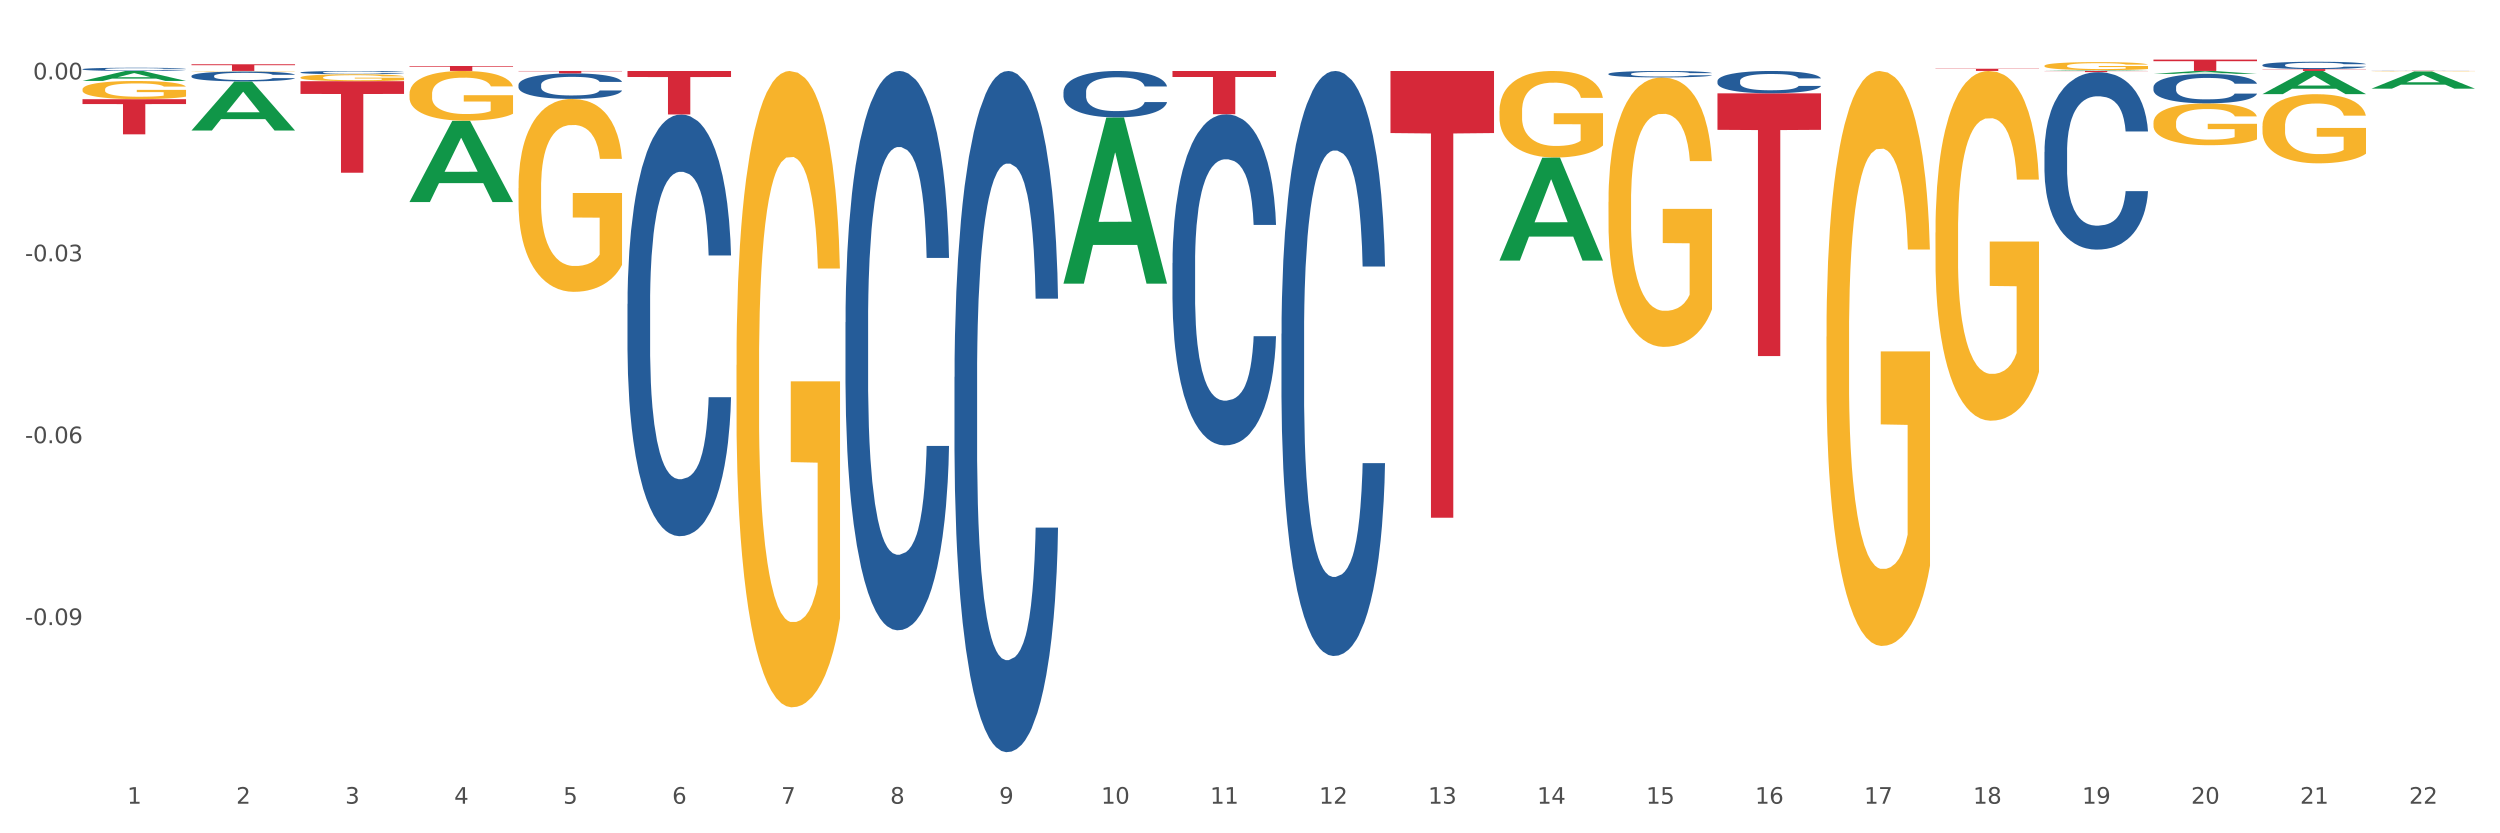 <?xml version="1.0" encoding="utf-8" standalone="no"?>
<!DOCTYPE svg PUBLIC "-//W3C//DTD SVG 1.1//EN"
  "http://www.w3.org/Graphics/SVG/1.1/DTD/svg11.dtd">
<svg xmlns:xlink="http://www.w3.org/1999/xlink" width="1080pt" height="360pt" viewBox="0 0 1080 360" xmlns="http://www.w3.org/2000/svg" version="1.1">
 <rect x="0" y="0" width="1080" height="360" fill="#333333" stroke="none"/>
 <defs>
  <style type="text/css">*{stroke-linejoin: round; stroke-linecap: butt}</style>
 </defs>
 <g id="figure_1">
  <g id="patch_1">
   <path d="M 0 360 
L 1080 360 
L 1080 0 
L 0 0 
z
" style="fill: #ffffff; stroke: #ffffff; stroke-linejoin: miter"/>
  </g>
  <g id="axes_1">
   <g id="matplotlib.axis_1">
    <g id="xtick_1">
     <g id="text_1">
      <!-- 1 -->
      <g style="fill: #4d4d4d" transform="translate(54.951 347.204) scale(0.096 -0.096)">
       <defs>
        <path id="DejaVuSans-31" d="M 794 531 
L 1825 531 
L 1825 4091 
L 703 3866 
L 703 4441 
L 1819 4666 
L 2450 4666 
L 2450 531 
L 3481 531 
L 3481 0 
L 794 0 
L 794 531 
z
" transform="scale(0.016)"/>
       </defs>
       <use xlink:href="#DejaVuSans-31"/>
      </g>
     </g>
    </g>
    <g id="xtick_2">
     <g id="text_2">
      <!-- 2 -->
      <g style="fill: #4d4d4d" transform="translate(102.038 347.204) scale(0.096 -0.096)">
       <defs>
        <path id="DejaVuSans-32" d="M 1228 531 
L 3431 531 
L 3431 0 
L 469 0 
L 469 531 
Q 828 903 1448 1529 
Q 2069 2156 2228 2338 
Q 2531 2678 2651 2914 
Q 2772 3150 2772 3378 
Q 2772 3750 2511 3984 
Q 2250 4219 1831 4219 
Q 1534 4219 1204 4116 
Q 875 4013 500 3803 
L 500 4441 
Q 881 4594 1212 4672 
Q 1544 4750 1819 4750 
Q 2544 4750 2975 4387 
Q 3406 4025 3406 3419 
Q 3406 3131 3298 2873 
Q 3191 2616 2906 2266 
Q 2828 2175 2409 1742 
Q 1991 1309 1228 531 
z
" transform="scale(0.016)"/>
       </defs>
       <use xlink:href="#DejaVuSans-32"/>
      </g>
     </g>
    </g>
    <g id="xtick_3">
     <g id="text_3">
      <!-- 3 -->
      <g style="fill: #4d4d4d" transform="translate(149.125 347.204) scale(0.096 -0.096)">
       <defs>
        <path id="DejaVuSans-33" d="M 2597 2516 
Q 3050 2419 3304 2112 
Q 3559 1806 3559 1356 
Q 3559 666 3084 287 
Q 2609 -91 1734 -91 
Q 1441 -91 1130 -33 
Q 819 25 488 141 
L 488 750 
Q 750 597 1062 519 
Q 1375 441 1716 441 
Q 2309 441 2620 675 
Q 2931 909 2931 1356 
Q 2931 1769 2642 2001 
Q 2353 2234 1838 2234 
L 1294 2234 
L 1294 2753 
L 1863 2753 
Q 2328 2753 2575 2939 
Q 2822 3125 2822 3475 
Q 2822 3834 2567 4026 
Q 2313 4219 1838 4219 
Q 1578 4219 1281 4162 
Q 984 4106 628 3988 
L 628 4550 
Q 988 4650 1302 4700 
Q 1616 4750 1894 4750 
Q 2613 4750 3031 4423 
Q 3450 4097 3450 3541 
Q 3450 3153 3228 2886 
Q 3006 2619 2597 2516 
z
" transform="scale(0.016)"/>
       </defs>
       <use xlink:href="#DejaVuSans-33"/>
      </g>
     </g>
    </g>
    <g id="xtick_4">
     <g id="text_4">
      <!-- 4 -->
      <g style="fill: #4d4d4d" transform="translate(196.212 347.204) scale(0.096 -0.096)">
       <defs>
        <path id="DejaVuSans-34" d="M 2419 4116 
L 825 1625 
L 2419 1625 
L 2419 4116 
z
M 2253 4666 
L 3047 4666 
L 3047 1625 
L 3713 1625 
L 3713 1100 
L 3047 1100 
L 3047 0 
L 2419 0 
L 2419 1100 
L 313 1100 
L 313 1709 
L 2253 4666 
z
" transform="scale(0.016)"/>
       </defs>
       <use xlink:href="#DejaVuSans-34"/>
      </g>
     </g>
    </g>
    <g id="xtick_5">
     <g id="text_5">
      <!-- 5 -->
      <g style="fill: #4d4d4d" transform="translate(243.299 347.204) scale(0.096 -0.096)">
       <defs>
        <path id="DejaVuSans-35" d="M 691 4666 
L 3169 4666 
L 3169 4134 
L 1269 4134 
L 1269 2991 
Q 1406 3038 1543 3061 
Q 1681 3084 1819 3084 
Q 2600 3084 3056 2656 
Q 3513 2228 3513 1497 
Q 3513 744 3044 326 
Q 2575 -91 1722 -91 
Q 1428 -91 1123 -41 
Q 819 9 494 109 
L 494 744 
Q 775 591 1075 516 
Q 1375 441 1709 441 
Q 2250 441 2565 725 
Q 2881 1009 2881 1497 
Q 2881 1984 2565 2268 
Q 2250 2553 1709 2553 
Q 1456 2553 1204 2497 
Q 953 2441 691 2322 
L 691 4666 
z
" transform="scale(0.016)"/>
       </defs>
       <use xlink:href="#DejaVuSans-35"/>
      </g>
     </g>
    </g>
    <g id="xtick_6">
     <g id="text_6">
      <!-- 6 -->
      <g style="fill: #4d4d4d" transform="translate(290.386 347.204) scale(0.096 -0.096)">
       <defs>
        <path id="DejaVuSans-36" d="M 2113 2584 
Q 1688 2584 1439 2293 
Q 1191 2003 1191 1497 
Q 1191 994 1439 701 
Q 1688 409 2113 409 
Q 2538 409 2786 701 
Q 3034 994 3034 1497 
Q 3034 2003 2786 2293 
Q 2538 2584 2113 2584 
z
M 3366 4563 
L 3366 3988 
Q 3128 4100 2886 4159 
Q 2644 4219 2406 4219 
Q 1781 4219 1451 3797 
Q 1122 3375 1075 2522 
Q 1259 2794 1537 2939 
Q 1816 3084 2150 3084 
Q 2853 3084 3261 2657 
Q 3669 2231 3669 1497 
Q 3669 778 3244 343 
Q 2819 -91 2113 -91 
Q 1303 -91 875 529 
Q 447 1150 447 2328 
Q 447 3434 972 4092 
Q 1497 4750 2381 4750 
Q 2619 4750 2861 4703 
Q 3103 4656 3366 4563 
z
" transform="scale(0.016)"/>
       </defs>
       <use xlink:href="#DejaVuSans-36"/>
      </g>
     </g>
    </g>
    <g id="xtick_7">
     <g id="text_7">
      <!-- 7 -->
      <g style="fill: #4d4d4d" transform="translate(337.473 347.204) scale(0.096 -0.096)">
       <defs>
        <path id="DejaVuSans-37" d="M 525 4666 
L 3525 4666 
L 3525 4397 
L 1831 0 
L 1172 0 
L 2766 4134 
L 525 4134 
L 525 4666 
z
" transform="scale(0.016)"/>
       </defs>
       <use xlink:href="#DejaVuSans-37"/>
      </g>
     </g>
    </g>
    <g id="xtick_8">
     <g id="text_8">
      <!-- 8 -->
      <g style="fill: #4d4d4d" transform="translate(384.56 347.204) scale(0.096 -0.096)">
       <defs>
        <path id="DejaVuSans-38" d="M 2034 2216 
Q 1584 2216 1326 1975 
Q 1069 1734 1069 1313 
Q 1069 891 1326 650 
Q 1584 409 2034 409 
Q 2484 409 2743 651 
Q 3003 894 3003 1313 
Q 3003 1734 2745 1975 
Q 2488 2216 2034 2216 
z
M 1403 2484 
Q 997 2584 770 2862 
Q 544 3141 544 3541 
Q 544 4100 942 4425 
Q 1341 4750 2034 4750 
Q 2731 4750 3128 4425 
Q 3525 4100 3525 3541 
Q 3525 3141 3298 2862 
Q 3072 2584 2669 2484 
Q 3125 2378 3379 2068 
Q 3634 1759 3634 1313 
Q 3634 634 3220 271 
Q 2806 -91 2034 -91 
Q 1263 -91 848 271 
Q 434 634 434 1313 
Q 434 1759 690 2068 
Q 947 2378 1403 2484 
z
M 1172 3481 
Q 1172 3119 1398 2916 
Q 1625 2713 2034 2713 
Q 2441 2713 2670 2916 
Q 2900 3119 2900 3481 
Q 2900 3844 2670 4047 
Q 2441 4250 2034 4250 
Q 1625 4250 1398 4047 
Q 1172 3844 1172 3481 
z
" transform="scale(0.016)"/>
       </defs>
       <use xlink:href="#DejaVuSans-38"/>
      </g>
     </g>
    </g>
    <g id="xtick_9">
     <g id="text_9">
      <!-- 9 -->
      <g style="fill: #4d4d4d" transform="translate(431.648 347.204) scale(0.096 -0.096)">
       <defs>
        <path id="DejaVuSans-39" d="M 703 97 
L 703 672 
Q 941 559 1184 500 
Q 1428 441 1663 441 
Q 2288 441 2617 861 
Q 2947 1281 2994 2138 
Q 2813 1869 2534 1725 
Q 2256 1581 1919 1581 
Q 1219 1581 811 2004 
Q 403 2428 403 3163 
Q 403 3881 828 4315 
Q 1253 4750 1959 4750 
Q 2769 4750 3195 4129 
Q 3622 3509 3622 2328 
Q 3622 1225 3098 567 
Q 2575 -91 1691 -91 
Q 1453 -91 1209 -44 
Q 966 3 703 97 
z
M 1959 2075 
Q 2384 2075 2632 2365 
Q 2881 2656 2881 3163 
Q 2881 3666 2632 3958 
Q 2384 4250 1959 4250 
Q 1534 4250 1286 3958 
Q 1038 3666 1038 3163 
Q 1038 2656 1286 2365 
Q 1534 2075 1959 2075 
z
" transform="scale(0.016)"/>
       </defs>
       <use xlink:href="#DejaVuSans-39"/>
      </g>
     </g>
    </g>
    <g id="xtick_10">
     <g id="text_10">
      <!-- 10 -->
      <g style="fill: #4d4d4d" transform="translate(475.681 347.204) scale(0.096 -0.096)">
       <defs>
        <path id="DejaVuSans-30" d="M 2034 4250 
Q 1547 4250 1301 3770 
Q 1056 3291 1056 2328 
Q 1056 1369 1301 889 
Q 1547 409 2034 409 
Q 2525 409 2770 889 
Q 3016 1369 3016 2328 
Q 3016 3291 2770 3770 
Q 2525 4250 2034 4250 
z
M 2034 4750 
Q 2819 4750 3233 4129 
Q 3647 3509 3647 2328 
Q 3647 1150 3233 529 
Q 2819 -91 2034 -91 
Q 1250 -91 836 529 
Q 422 1150 422 2328 
Q 422 3509 836 4129 
Q 1250 4750 2034 4750 
z
" transform="scale(0.016)"/>
       </defs>
       <use xlink:href="#DejaVuSans-31"/>
       <use xlink:href="#DejaVuSans-30" transform="translate(63.623 0)"/>
      </g>
     </g>
    </g>
    <g id="xtick_11">
     <g id="text_11">
      <!-- 11 -->
      <g style="fill: #4d4d4d" transform="translate(522.768 347.204) scale(0.096 -0.096)">
       <use xlink:href="#DejaVuSans-31"/>
       <use xlink:href="#DejaVuSans-31" transform="translate(63.623 0)"/>
      </g>
     </g>
    </g>
    <g id="xtick_12">
     <g id="text_12">
      <!-- 12 -->
      <g style="fill: #4d4d4d" transform="translate(569.855 347.204) scale(0.096 -0.096)">
       <use xlink:href="#DejaVuSans-31"/>
       <use xlink:href="#DejaVuSans-32" transform="translate(63.623 0)"/>
      </g>
     </g>
    </g>
    <g id="xtick_13">
     <g id="text_13">
      <!-- 13 -->
      <g style="fill: #4d4d4d" transform="translate(616.942 347.204) scale(0.096 -0.096)">
       <use xlink:href="#DejaVuSans-31"/>
       <use xlink:href="#DejaVuSans-33" transform="translate(63.623 0)"/>
      </g>
     </g>
    </g>
    <g id="xtick_14">
     <g id="text_14">
      <!-- 14 -->
      <g style="fill: #4d4d4d" transform="translate(664.029 347.204) scale(0.096 -0.096)">
       <use xlink:href="#DejaVuSans-31"/>
       <use xlink:href="#DejaVuSans-34" transform="translate(63.623 0)"/>
      </g>
     </g>
    </g>
    <g id="xtick_15">
     <g id="text_15">
      <!-- 15 -->
      <g style="fill: #4d4d4d" transform="translate(711.116 347.204) scale(0.096 -0.096)">
       <use xlink:href="#DejaVuSans-31"/>
       <use xlink:href="#DejaVuSans-35" transform="translate(63.623 0)"/>
      </g>
     </g>
    </g>
    <g id="xtick_16">
     <g id="text_16">
      <!-- 16 -->
      <g style="fill: #4d4d4d" transform="translate(758.203 347.204) scale(0.096 -0.096)">
       <use xlink:href="#DejaVuSans-31"/>
       <use xlink:href="#DejaVuSans-36" transform="translate(63.623 0)"/>
      </g>
     </g>
    </g>
    <g id="xtick_17">
     <g id="text_17">
      <!-- 17 -->
      <g style="fill: #4d4d4d" transform="translate(805.29 347.204) scale(0.096 -0.096)">
       <use xlink:href="#DejaVuSans-31"/>
       <use xlink:href="#DejaVuSans-37" transform="translate(63.623 0)"/>
      </g>
     </g>
    </g>
    <g id="xtick_18">
     <g id="text_18">
      <!-- 18 -->
      <g style="fill: #4d4d4d" transform="translate(852.377 347.204) scale(0.096 -0.096)">
       <use xlink:href="#DejaVuSans-31"/>
       <use xlink:href="#DejaVuSans-38" transform="translate(63.623 0)"/>
      </g>
     </g>
    </g>
    <g id="xtick_19">
     <g id="text_19">
      <!-- 19 -->
      <g style="fill: #4d4d4d" transform="translate(899.464 347.204) scale(0.096 -0.096)">
       <use xlink:href="#DejaVuSans-31"/>
       <use xlink:href="#DejaVuSans-39" transform="translate(63.623 0)"/>
      </g>
     </g>
    </g>
    <g id="xtick_20">
     <g id="text_20">
      <!-- 20 -->
      <g style="fill: #4d4d4d" transform="translate(946.551 347.204) scale(0.096 -0.096)">
       <use xlink:href="#DejaVuSans-32"/>
       <use xlink:href="#DejaVuSans-30" transform="translate(63.623 0)"/>
      </g>
     </g>
    </g>
    <g id="xtick_21">
     <g id="text_21">
      <!-- 21 -->
      <g style="fill: #4d4d4d" transform="translate(993.639 347.204) scale(0.096 -0.096)">
       <use xlink:href="#DejaVuSans-32"/>
       <use xlink:href="#DejaVuSans-31" transform="translate(63.623 0)"/>
      </g>
     </g>
    </g>
    <g id="xtick_22">
     <g id="text_22">
      <!-- 22 -->
      <g style="fill: #4d4d4d" transform="translate(1040.726 347.204) scale(0.096 -0.096)">
       <use xlink:href="#DejaVuSans-32"/>
       <use xlink:href="#DejaVuSans-32" transform="translate(63.623 0)"/>
      </g>
     </g>
    </g>
    <g id="xtick_23"/>
    <g id="xtick_24"/>
    <g id="xtick_25"/>
    <g id="xtick_26"/>
    <g id="xtick_27"/>
    <g id="xtick_28"/>
    <g id="xtick_29"/>
    <g id="xtick_30"/>
    <g id="xtick_31"/>
    <g id="xtick_32"/>
    <g id="xtick_33"/>
    <g id="xtick_34"/>
    <g id="xtick_35"/>
    <g id="xtick_36"/>
    <g id="xtick_37"/>
    <g id="xtick_38"/>
    <g id="xtick_39"/>
    <g id="xtick_40"/>
    <g id="xtick_41"/>
    <g id="xtick_42"/>
    <g id="xtick_43"/>
   </g>
   <g id="matplotlib.axis_2">
    <g id="ytick_1">
     <g id="text_23">
      <!-- -0.09 -->
      <g style="fill: #4d4d4d" transform="translate(10.8 270.035) scale(0.096 -0.096)">
       <defs>
        <path id="DejaVuSans-2d" d="M 313 2009 
L 1997 2009 
L 1997 1497 
L 313 1497 
L 313 2009 
z
" transform="scale(0.016)"/>
        <path id="DejaVuSans-2e" d="M 684 794 
L 1344 794 
L 1344 0 
L 684 0 
L 684 794 
z
" transform="scale(0.016)"/>
       </defs>
       <use xlink:href="#DejaVuSans-2d"/>
       <use xlink:href="#DejaVuSans-30" transform="translate(36.084 0)"/>
       <use xlink:href="#DejaVuSans-2e" transform="translate(99.707 0)"/>
       <use xlink:href="#DejaVuSans-30" transform="translate(131.494 0)"/>
       <use xlink:href="#DejaVuSans-39" transform="translate(195.117 0)"/>
      </g>
     </g>
    </g>
    <g id="ytick_2">
     <g id="text_24">
      <!-- -0.06 -->
      <g style="fill: #4d4d4d" transform="translate(10.8 191.459) scale(0.096 -0.096)">
       <use xlink:href="#DejaVuSans-2d"/>
       <use xlink:href="#DejaVuSans-30" transform="translate(36.084 0)"/>
       <use xlink:href="#DejaVuSans-2e" transform="translate(99.707 0)"/>
       <use xlink:href="#DejaVuSans-30" transform="translate(131.494 0)"/>
       <use xlink:href="#DejaVuSans-36" transform="translate(195.117 0)"/>
      </g>
     </g>
    </g>
    <g id="ytick_3">
     <g id="text_25">
      <!-- -0.03 -->
      <g style="fill: #4d4d4d" transform="translate(10.8 112.883) scale(0.096 -0.096)">
       <use xlink:href="#DejaVuSans-2d"/>
       <use xlink:href="#DejaVuSans-30" transform="translate(36.084 0)"/>
       <use xlink:href="#DejaVuSans-2e" transform="translate(99.707 0)"/>
       <use xlink:href="#DejaVuSans-30" transform="translate(131.494 0)"/>
       <use xlink:href="#DejaVuSans-33" transform="translate(195.117 0)"/>
      </g>
     </g>
    </g>
    <g id="ytick_4">
     <g id="text_26">
      <!-- 0.00 -->
      <g style="fill: #4d4d4d" transform="translate(14.264 34.307) scale(0.096 -0.096)">
       <use xlink:href="#DejaVuSans-30"/>
       <use xlink:href="#DejaVuSans-2e" transform="translate(63.623 0)"/>
       <use xlink:href="#DejaVuSans-30" transform="translate(95.41 0)"/>
       <use xlink:href="#DejaVuSans-30" transform="translate(159.033 0)"/>
      </g>
     </g>
    </g>
    <g id="ytick_5"/>
    <g id="ytick_6"/>
    <g id="ytick_7"/>
    <g id="ytick_8"/>
   </g>
   <g id="PolyCollection_1">
    <path d="M 35.639 34.96 
L 35.685 34.956 
L 54.131 30.664 
L 61.786 30.66 
L 80.371 34.968 
L 71.517 34.968 
L 67.505 33.965 
L 48.459 33.965 
L 48.32 33.981 
L 44.447 34.968 
L 35.639 34.968 
L 35.639 34.96 
L 50.857 33.366 
L 65.107 33.362 
L 58.051 31.578 
L 57.959 31.57 
L 57.867 31.582 
L 50.811 33.362 
L 50.857 33.366 
L 35.639 34.96 
z
" clip-path="url(#p21f69484eb)" style="fill: #109648"/>
    <path d="M 82.726 56.352 
L 82.772 56.332 
L 101.218 35.201 
L 108.873 35.181 
L 127.458 56.392 
L 118.604 56.392 
L 114.592 51.452 
L 95.546 51.452 
L 95.408 51.532 
L 91.534 56.392 
L 82.726 56.392 
L 82.726 56.352 
L 97.944 48.505 
L 112.194 48.485 
L 105.138 39.702 
L 105.046 39.662 
L 104.954 39.722 
L 97.898 48.485 
L 97.944 48.505 
L 82.726 56.352 
z
" clip-path="url(#p21f69484eb)" style="fill: #109648"/>
    <path d="M 176.9 87.227 
L 176.946 87.194 
L 195.392 52.19 
L 203.048 52.157 
L 221.632 87.293 
L 212.778 87.293 
L 208.766 79.111 
L 189.72 79.111 
L 189.582 79.243 
L 185.708 87.293 
L 176.9 87.293 
L 176.9 87.227 
L 192.118 74.228 
L 206.368 74.195 
L 199.312 59.646 
L 199.22 59.58 
L 199.128 59.679 
L 192.072 74.195 
L 192.118 74.228 
L 176.9 87.227 
z
" clip-path="url(#p21f69484eb)" style="fill: #109648"/>
    <path d="M 1024.467 38.3 
L 1024.513 38.293 
L 1042.96 30.844 
L 1050.615 30.837 
L 1069.2 38.314 
L 1060.346 38.314 
L 1056.334 36.573 
L 1037.288 36.573 
L 1037.149 36.601 
L 1033.275 38.314 
L 1024.467 38.314 
L 1024.467 38.3 
L 1039.686 35.534 
L 1053.936 35.527 
L 1046.88 32.431 
L 1046.788 32.416 
L 1046.695 32.438 
L 1039.64 35.527 
L 1039.686 35.534 
L 1024.467 38.3 
z
" clip-path="url(#p21f69484eb)" style="fill: #109648"/>
    <path d="M 741.945 40.311 
L 786.677 40.311 
L 786.677 56.085 
L 769.081 56.192 
L 769.081 153.818 
L 759.435 153.818 
L 759.435 56.192 
L 741.945 56.085 
L 741.945 40.418 
L 741.945 40.311 
z
" clip-path="url(#p21f69484eb)" style="fill: #d62839"/>
    <path d="M 836.119 29.688 
L 880.852 29.688 
L 880.852 29.82 
L 863.255 29.821 
L 863.255 30.64 
L 853.609 30.64 
L 853.609 29.821 
L 836.119 29.82 
L 836.119 29.689 
L 836.119 29.688 
z
" clip-path="url(#p21f69484eb)" style="fill: #d62839"/>
    <path d="M 600.684 30.66 
L 645.416 30.66 
L 645.416 57.48 
L 627.82 57.661 
L 627.82 223.655 
L 618.174 223.655 
L 618.174 57.661 
L 600.684 57.48 
L 600.684 30.841 
L 600.684 30.66 
z
" clip-path="url(#p21f69484eb)" style="fill: #d62839"/>
    <path d="M 930.293 25.759 
L 975.026 25.759 
L 975.026 26.438 
L 957.43 26.442 
L 957.43 30.64 
L 947.783 30.64 
L 947.783 26.442 
L 930.293 26.438 
L 930.293 25.764 
L 930.293 25.759 
z
" clip-path="url(#p21f69484eb)" style="fill: #d62839"/>
    <path d="M 459.422 122.417 
L 459.468 122.35 
L 477.915 50.786 
L 485.57 50.718 
L 504.155 122.552 
L 495.301 122.552 
L 491.289 105.825 
L 472.243 105.825 
L 472.104 106.094 
L 468.23 122.552 
L 459.422 122.552 
L 459.422 122.417 
L 474.641 95.842 
L 488.891 95.775 
L 481.835 66.029 
L 481.743 65.894 
L 481.65 66.097 
L 474.594 95.775 
L 474.641 95.842 
L 459.422 122.417 
z
" clip-path="url(#p21f69484eb)" style="fill: #109648"/>
    <path d="M 318.161 157.695 
L 318.214 157.444 
L 318.214 148.406 
L 318.319 140.623 
L 318.848 121.794 
L 319.64 106.228 
L 320.221 97.944 
L 320.802 91.165 
L 321.488 84.386 
L 322.333 77.357 
L 323.865 67.063 
L 324.815 61.791 
L 325.977 56.268 
L 328.09 48.234 
L 329.621 43.715 
L 331.206 39.949 
L 333.794 35.43 
L 335.484 33.422 
L 337.279 31.915 
L 339.445 30.911 
L 341.082 30.66 
L 344.673 31.413 
L 347.736 33.673 
L 349.215 35.43 
L 351.116 38.443 
L 352.12 40.451 
L 353.757 44.468 
L 355.447 49.74 
L 356.609 54.259 
L 358.352 62.795 
L 359.672 71.331 
L 360.887 81.876 
L 361.521 89.156 
L 361.996 95.935 
L 362.418 103.718 
L 362.841 116.02 
L 353.335 116.02 
L 352.965 107.233 
L 352.384 98.948 
L 351.539 90.914 
L 350.8 85.893 
L 349.532 79.616 
L 348.37 75.599 
L 347.155 72.587 
L 345.677 70.076 
L 344.515 68.821 
L 342.878 67.817 
L 339.656 68.068 
L 337.491 70.076 
L 336.012 72.587 
L 335.061 74.846 
L 334.216 77.357 
L 333.266 80.872 
L 332.156 86.144 
L 331.364 90.914 
L 330.572 96.939 
L 329.938 102.965 
L 329.357 109.994 
L 328.882 117.526 
L 328.512 125.309 
L 328.196 134.849 
L 327.931 150.666 
L 327.931 185.061 
L 328.037 192.843 
L 328.301 203.137 
L 328.618 210.92 
L 329.146 220.209 
L 329.621 226.485 
L 330.519 235.523 
L 331.523 243.055 
L 332.315 247.825 
L 333.107 251.842 
L 334.48 257.365 
L 336.012 261.884 
L 337.332 264.646 
L 339.128 267.157 
L 340.343 268.161 
L 341.399 268.663 
L 343.987 268.663 
L 345.835 267.91 
L 347.895 266.152 
L 349.479 263.893 
L 350.8 261.131 
L 352.278 256.612 
L 353.229 252.344 
L 353.229 199.873 
L 341.61 199.622 
L 341.61 164.725 
L 362.894 164.725 
L 362.894 267.157 
L 361.996 272.429 
L 360.992 277.199 
L 359.936 281.467 
L 358.352 286.739 
L 356.451 291.76 
L 354.761 295.275 
L 352.965 298.288 
L 350.852 301.049 
L 348.106 303.56 
L 346.416 304.564 
L 344.304 305.317 
L 341.821 305.568 
L 339.656 305.066 
L 337.543 303.811 
L 335.325 301.551 
L 333.16 298.288 
L 331.523 295.024 
L 329.886 291.007 
L 328.143 285.735 
L 326.77 280.714 
L 325.713 276.195 
L 324.551 270.42 
L 323.284 262.889 
L 322.333 256.11 
L 321.488 249.08 
L 320.59 240.042 
L 319.957 232.259 
L 319.323 222.468 
L 318.953 215.188 
L 318.531 203.89 
L 318.214 188.073 
L 318.161 157.695 
z
" clip-path="url(#p21f69484eb)" style="fill: #f7b32b"/>
    <path d="M 694.858 87.249 
L 694.91 87.143 
L 694.91 83.316 
L 695.016 80.021 
L 695.544 72.048 
L 696.336 65.458 
L 696.917 61.95 
L 697.498 59.08 
L 698.185 56.21 
L 699.03 53.233 
L 700.561 48.875 
L 701.512 46.643 
L 702.674 44.304 
L 704.787 40.903 
L 706.318 38.989 
L 707.903 37.395 
L 710.49 35.482 
L 712.18 34.631 
L 713.976 33.993 
L 716.141 33.568 
L 717.779 33.462 
L 721.37 33.781 
L 724.433 34.738 
L 725.912 35.482 
L 727.813 36.757 
L 728.817 37.608 
L 730.454 39.308 
L 732.144 41.541 
L 733.306 43.454 
L 735.048 47.068 
L 736.369 50.682 
L 737.584 55.147 
L 738.217 58.229 
L 738.693 61.1 
L 739.115 64.395 
L 739.538 69.603 
L 730.031 69.603 
L 729.662 65.883 
L 729.081 62.375 
L 728.236 58.974 
L 727.496 56.848 
L 726.229 54.19 
L 725.067 52.489 
L 723.852 51.214 
L 722.373 50.151 
L 721.211 49.619 
L 719.574 49.194 
L 716.353 49.3 
L 714.187 50.151 
L 712.709 51.214 
L 711.758 52.17 
L 710.913 53.233 
L 709.962 54.722 
L 708.853 56.954 
L 708.061 58.974 
L 707.269 61.525 
L 706.635 64.076 
L 706.054 67.052 
L 705.579 70.241 
L 705.209 73.536 
L 704.892 77.576 
L 704.628 84.273 
L 704.628 98.835 
L 704.734 102.131 
L 704.998 106.489 
L 705.315 109.784 
L 705.843 113.717 
L 706.318 116.375 
L 707.216 120.201 
L 708.219 123.39 
L 709.012 125.41 
L 709.804 127.111 
L 711.177 129.449 
L 712.709 131.363 
L 714.029 132.532 
L 715.824 133.595 
L 717.039 134.02 
L 718.095 134.233 
L 720.683 134.233 
L 722.532 133.914 
L 724.591 133.17 
L 726.176 132.213 
L 727.496 131.044 
L 728.975 129.13 
L 729.926 127.323 
L 729.926 105.107 
L 718.307 105.001 
L 718.307 90.225 
L 739.59 90.225 
L 739.59 133.595 
L 738.693 135.827 
L 737.689 137.847 
L 736.633 139.654 
L 735.048 141.886 
L 733.147 144.012 
L 731.457 145.5 
L 729.662 146.776 
L 727.549 147.945 
L 724.803 149.008 
L 723.113 149.433 
L 721 149.752 
L 718.518 149.859 
L 716.353 149.646 
L 714.24 149.115 
L 712.022 148.158 
L 709.857 146.776 
L 708.219 145.394 
L 706.582 143.693 
L 704.839 141.461 
L 703.466 139.335 
L 702.41 137.422 
L 701.248 134.977 
L 699.981 131.788 
L 699.03 128.918 
L 698.185 125.942 
L 697.287 122.115 
L 696.653 118.82 
L 696.02 114.674 
L 695.65 111.591 
L 695.227 106.808 
L 694.91 100.111 
L 694.858 87.249 
z
" clip-path="url(#p21f69484eb)" style="fill: #f7b32b"/>
    <path d="M 647.771 47.941 
L 647.823 47.907 
L 647.823 46.677 
L 647.929 45.619 
L 648.457 43.057 
L 649.249 40.94 
L 649.83 39.813 
L 650.411 38.891 
L 651.098 37.969 
L 651.943 37.012 
L 653.474 35.612 
L 654.425 34.895 
L 655.587 34.144 
L 657.699 33.051 
L 659.231 32.436 
L 660.815 31.924 
L 663.403 31.309 
L 665.093 31.036 
L 666.889 30.831 
L 669.054 30.694 
L 670.691 30.66 
L 674.283 30.762 
L 677.346 31.07 
L 678.825 31.309 
L 680.726 31.719 
L 681.729 31.992 
L 683.367 32.538 
L 685.057 33.256 
L 686.219 33.87 
L 687.961 35.032 
L 689.282 36.193 
L 690.496 37.627 
L 691.13 38.618 
L 691.606 39.54 
L 692.028 40.598 
L 692.451 42.272 
L 682.944 42.272 
L 682.574 41.076 
L 681.994 39.949 
L 681.149 38.857 
L 680.409 38.174 
L 679.142 37.32 
L 677.98 36.773 
L 676.765 36.363 
L 675.286 36.022 
L 674.124 35.851 
L 672.487 35.715 
L 669.266 35.749 
L 667.1 36.022 
L 665.621 36.363 
L 664.671 36.671 
L 663.826 37.012 
L 662.875 37.49 
L 661.766 38.208 
L 660.974 38.857 
L 660.182 39.676 
L 659.548 40.496 
L 658.967 41.452 
L 658.492 42.477 
L 658.122 43.535 
L 657.805 44.833 
L 657.541 46.985 
L 657.541 51.664 
L 657.647 52.722 
L 657.911 54.123 
L 658.228 55.181 
L 658.756 56.445 
L 659.231 57.299 
L 660.129 58.528 
L 661.132 59.553 
L 661.925 60.202 
L 662.717 60.748 
L 664.09 61.5 
L 665.621 62.114 
L 666.942 62.49 
L 668.737 62.832 
L 669.952 62.968 
L 671.008 63.036 
L 673.596 63.036 
L 675.445 62.934 
L 677.504 62.695 
L 679.089 62.388 
L 680.409 62.012 
L 681.888 61.397 
L 682.839 60.817 
L 682.839 53.679 
L 671.22 53.645 
L 671.22 48.897 
L 692.503 48.897 
L 692.503 62.832 
L 691.606 63.549 
L 690.602 64.198 
L 689.546 64.778 
L 687.961 65.495 
L 686.06 66.179 
L 684.37 66.657 
L 682.574 67.066 
L 680.462 67.442 
L 677.716 67.784 
L 676.026 67.92 
L 673.913 68.023 
L 671.431 68.057 
L 669.266 67.989 
L 667.153 67.818 
L 664.935 67.51 
L 662.77 67.066 
L 661.132 66.622 
L 659.495 66.076 
L 657.752 65.359 
L 656.379 64.676 
L 655.323 64.061 
L 654.161 63.276 
L 652.893 62.251 
L 651.943 61.329 
L 651.098 60.373 
L 650.2 59.143 
L 649.566 58.084 
L 648.932 56.752 
L 648.563 55.762 
L 648.14 54.225 
L 647.823 52.074 
L 647.771 47.941 
z
" clip-path="url(#p21f69484eb)" style="fill: #f7b32b"/>
    <path d="M 129.813 35.082 
L 174.545 35.082 
L 174.545 40.574 
L 156.949 40.612 
L 156.949 74.608 
L 147.303 74.608 
L 147.303 40.612 
L 129.813 40.574 
L 129.813 35.119 
L 129.813 35.082 
z
" clip-path="url(#p21f69484eb)" style="fill: #d62839"/>
    <path d="M 176.9 28.503 
L 221.632 28.503 
L 221.632 28.8 
L 204.036 28.802 
L 204.036 30.64 
L 194.39 30.64 
L 194.39 28.802 
L 176.9 28.8 
L 176.9 28.505 
L 176.9 28.503 
z
" clip-path="url(#p21f69484eb)" style="fill: #d62839"/>
    <path d="M 35.639 42.852 
L 80.371 42.852 
L 80.371 44.959 
L 62.775 44.974 
L 62.775 58.019 
L 53.129 58.019 
L 53.129 44.974 
L 35.639 44.959 
L 35.639 42.866 
L 35.639 42.852 
z
" clip-path="url(#p21f69484eb)" style="fill: #d62839"/>
    <path d="M 82.726 27.75 
L 127.458 27.75 
L 127.458 28.152 
L 109.862 28.155 
L 109.862 30.64 
L 100.216 30.64 
L 100.216 28.155 
L 82.726 28.152 
L 82.726 27.753 
L 82.726 27.75 
z
" clip-path="url(#p21f69484eb)" style="fill: #d62839"/>
    <path d="M 129.813 31.294 
L 129.866 31.292 
L 129.866 31.256 
L 130.024 31.207 
L 130.606 31.117 
L 131.346 31.049 
L 132.615 30.969 
L 133.302 30.936 
L 134.201 30.898 
L 136.052 30.838 
L 138.167 30.786 
L 139.648 30.758 
L 140.758 30.74 
L 143.243 30.708 
L 144.671 30.694 
L 146.151 30.682 
L 147.42 30.674 
L 149.535 30.665 
L 151.227 30.661 
L 153.184 30.66 
L 154.823 30.661 
L 156.991 30.666 
L 160.163 30.682 
L 161.379 30.691 
L 163.019 30.706 
L 164.711 30.727 
L 166.085 30.748 
L 167.672 30.777 
L 169.311 30.816 
L 170.897 30.865 
L 172.007 30.91 
L 172.906 30.958 
L 173.699 31.015 
L 174.281 31.079 
L 174.545 31.131 
L 164.869 31.131 
L 164.605 31.084 
L 164.076 31.032 
L 163.547 30.997 
L 162.966 30.969 
L 162.067 30.937 
L 161.274 30.916 
L 159.952 30.892 
L 158.736 30.876 
L 157.731 30.867 
L 156.515 30.86 
L 153.924 30.852 
L 152.073 30.852 
L 150.91 30.855 
L 149.482 30.861 
L 148.266 30.87 
L 146.839 30.885 
L 145.728 30.902 
L 144.618 30.924 
L 143.983 30.94 
L 143.032 30.968 
L 142.397 30.991 
L 141.551 31.031 
L 141.075 31.059 
L 140.229 31.133 
L 139.859 31.187 
L 139.7 31.224 
L 139.595 31.265 
L 139.595 31.466 
L 139.912 31.556 
L 140.176 31.595 
L 140.599 31.639 
L 141.392 31.696 
L 142.556 31.751 
L 143.772 31.791 
L 144.776 31.815 
L 145.728 31.833 
L 146.68 31.848 
L 147.843 31.86 
L 148.795 31.868 
L 150.223 31.876 
L 151.915 31.88 
L 153.237 31.88 
L 155.933 31.873 
L 157.149 31.867 
L 158.313 31.858 
L 159.582 31.844 
L 160.586 31.828 
L 161.168 31.817 
L 162.12 31.792 
L 162.86 31.766 
L 163.494 31.737 
L 163.917 31.711 
L 164.393 31.672 
L 164.763 31.629 
L 164.869 31.605 
L 174.545 31.605 
L 174.334 31.652 
L 173.964 31.697 
L 173.224 31.757 
L 172.642 31.792 
L 171.743 31.835 
L 170.791 31.871 
L 169.469 31.911 
L 168.253 31.94 
L 166.984 31.966 
L 165.609 31.989 
L 163.124 32.021 
L 162.225 32.03 
L 160.322 32.046 
L 158.841 32.055 
L 156.673 32.064 
L 154.453 32.069 
L 152.126 32.07 
L 150.064 32.068 
L 147.79 32.06 
L 146.363 32.052 
L 144.776 32.041 
L 142.926 32.023 
L 141.181 32.001 
L 139.542 31.975 
L 138.008 31.945 
L 136.581 31.912 
L 134.73 31.857 
L 133.355 31.802 
L 132.351 31.752 
L 131.663 31.71 
L 130.976 31.656 
L 130.606 31.618 
L 130.024 31.528 
L 129.813 31.444 
L 129.813 31.294 
z
" clip-path="url(#p21f69484eb)" style="fill: #255c99"/>
    <path d="M 223.987 36.655 
L 224.04 36.645 
L 224.04 36.364 
L 224.198 35.981 
L 224.78 35.277 
L 225.52 34.744 
L 226.789 34.12 
L 227.477 33.859 
L 228.376 33.567 
L 230.226 33.094 
L 232.341 32.692 
L 233.822 32.471 
L 234.932 32.33 
L 237.417 32.078 
L 238.845 31.968 
L 240.325 31.877 
L 241.594 31.817 
L 243.709 31.746 
L 245.401 31.716 
L 247.358 31.706 
L 248.997 31.716 
L 251.165 31.756 
L 254.337 31.877 
L 255.554 31.947 
L 257.193 32.068 
L 258.885 32.229 
L 260.259 32.39 
L 261.846 32.621 
L 263.485 32.923 
L 265.071 33.305 
L 266.182 33.658 
L 267.08 34.03 
L 267.874 34.482 
L 268.455 34.975 
L 268.72 35.388 
L 259.043 35.388 
L 258.779 35.016 
L 258.25 34.613 
L 257.721 34.342 
L 257.14 34.12 
L 256.241 33.869 
L 255.448 33.708 
L 254.126 33.517 
L 252.91 33.396 
L 251.905 33.326 
L 250.689 33.265 
L 248.098 33.205 
L 246.247 33.205 
L 245.084 33.225 
L 243.657 33.275 
L 242.44 33.346 
L 241.013 33.466 
L 239.902 33.597 
L 238.792 33.768 
L 238.157 33.889 
L 237.206 34.11 
L 236.571 34.291 
L 235.725 34.603 
L 235.249 34.825 
L 234.403 35.398 
L 234.033 35.82 
L 233.875 36.112 
L 233.769 36.434 
L 233.769 38.003 
L 234.086 38.708 
L 234.35 39.009 
L 234.773 39.351 
L 235.567 39.794 
L 236.73 40.227 
L 237.946 40.538 
L 238.951 40.73 
L 239.902 40.87 
L 240.854 40.981 
L 242.017 41.082 
L 242.969 41.142 
L 244.397 41.202 
L 246.089 41.233 
L 247.411 41.233 
L 250.107 41.182 
L 251.324 41.132 
L 252.487 41.062 
L 253.756 40.951 
L 254.76 40.83 
L 255.342 40.74 
L 256.294 40.549 
L 257.034 40.347 
L 257.669 40.116 
L 258.092 39.915 
L 258.567 39.613 
L 258.938 39.271 
L 259.043 39.09 
L 268.72 39.09 
L 268.508 39.452 
L 268.138 39.804 
L 267.398 40.277 
L 266.816 40.549 
L 265.917 40.88 
L 264.965 41.162 
L 263.644 41.474 
L 262.427 41.705 
L 261.158 41.907 
L 259.784 42.088 
L 257.298 42.339 
L 256.4 42.41 
L 254.496 42.53 
L 253.016 42.601 
L 250.848 42.671 
L 248.627 42.711 
L 246.3 42.721 
L 244.238 42.701 
L 241.965 42.641 
L 240.537 42.581 
L 238.951 42.49 
L 237.1 42.349 
L 235.355 42.178 
L 233.716 41.977 
L 232.183 41.746 
L 230.755 41.484 
L 228.904 41.051 
L 227.53 40.629 
L 226.525 40.237 
L 225.837 39.905 
L 225.15 39.482 
L 224.78 39.19 
L 224.198 38.486 
L 223.987 37.832 
L 223.987 36.655 
z
" clip-path="url(#p21f69484eb)" style="fill: #255c99"/>
    <path d="M 35.639 29.883 
L 35.691 29.882 
L 35.691 29.846 
L 35.85 29.799 
L 36.432 29.711 
L 37.172 29.644 
L 38.441 29.566 
L 39.128 29.534 
L 40.027 29.497 
L 41.878 29.438 
L 43.993 29.388 
L 45.473 29.36 
L 46.584 29.343 
L 49.069 29.311 
L 50.497 29.297 
L 51.977 29.286 
L 53.246 29.279 
L 55.361 29.27 
L 57.053 29.266 
L 59.01 29.265 
L 60.649 29.266 
L 62.817 29.271 
L 65.989 29.286 
L 67.205 29.295 
L 68.844 29.31 
L 70.536 29.33 
L 71.911 29.35 
L 73.497 29.379 
L 75.137 29.417 
L 76.723 29.465 
L 77.833 29.508 
L 78.732 29.555 
L 79.525 29.611 
L 80.107 29.673 
L 80.371 29.725 
L 70.695 29.725 
L 70.431 29.678 
L 69.902 29.628 
L 69.373 29.594 
L 68.791 29.566 
L 67.893 29.535 
L 67.099 29.515 
L 65.778 29.491 
L 64.561 29.476 
L 63.557 29.467 
L 62.341 29.459 
L 59.75 29.452 
L 57.899 29.452 
L 56.736 29.454 
L 55.308 29.461 
L 54.092 29.47 
L 52.664 29.485 
L 51.554 29.501 
L 50.444 29.522 
L 49.809 29.537 
L 48.857 29.565 
L 48.223 29.588 
L 47.377 29.627 
L 46.901 29.654 
L 46.055 29.726 
L 45.685 29.779 
L 45.526 29.815 
L 45.42 29.855 
L 45.42 30.051 
L 45.738 30.139 
L 46.002 30.177 
L 46.425 30.22 
L 47.218 30.275 
L 48.382 30.329 
L 49.598 30.368 
L 50.602 30.392 
L 51.554 30.409 
L 52.506 30.423 
L 53.669 30.436 
L 54.621 30.443 
L 56.048 30.451 
L 57.74 30.454 
L 59.062 30.454 
L 61.759 30.448 
L 62.975 30.442 
L 64.138 30.433 
L 65.407 30.419 
L 66.412 30.404 
L 66.994 30.393 
L 67.945 30.369 
L 68.686 30.344 
L 69.32 30.315 
L 69.743 30.29 
L 70.219 30.252 
L 70.589 30.209 
L 70.695 30.187 
L 80.371 30.187 
L 80.16 30.232 
L 79.79 30.276 
L 79.049 30.335 
L 78.468 30.369 
L 77.569 30.411 
L 76.617 30.446 
L 75.295 30.485 
L 74.079 30.514 
L 72.81 30.539 
L 71.435 30.561 
L 68.95 30.593 
L 68.051 30.601 
L 66.148 30.617 
L 64.667 30.625 
L 62.499 30.634 
L 60.279 30.639 
L 57.952 30.64 
L 55.89 30.638 
L 53.616 30.63 
L 52.189 30.623 
L 50.602 30.612 
L 48.752 30.594 
L 47.007 30.573 
L 45.368 30.547 
L 43.834 30.519 
L 42.407 30.486 
L 40.556 30.432 
L 39.181 30.379 
L 38.177 30.33 
L 37.489 30.289 
L 36.802 30.236 
L 36.432 30.199 
L 35.85 30.112 
L 35.639 30.03 
L 35.639 29.883 
z
" clip-path="url(#p21f69484eb)" style="fill: #255c99"/>
    <path d="M 1024.467 30.733 
L 1024.52 30.733 
L 1024.52 30.727 
L 1024.626 30.723 
L 1025.154 30.712 
L 1025.946 30.703 
L 1026.527 30.699 
L 1027.108 30.695 
L 1027.794 30.691 
L 1028.64 30.687 
L 1030.171 30.681 
L 1031.122 30.678 
L 1032.284 30.675 
L 1034.396 30.67 
L 1035.928 30.667 
L 1037.512 30.665 
L 1040.1 30.663 
L 1041.79 30.662 
L 1043.586 30.661 
L 1045.751 30.66 
L 1047.388 30.66 
L 1050.979 30.66 
L 1054.043 30.662 
L 1055.521 30.663 
L 1057.423 30.664 
L 1058.426 30.666 
L 1060.063 30.668 
L 1061.753 30.671 
L 1062.915 30.674 
L 1064.658 30.678 
L 1065.978 30.683 
L 1067.193 30.689 
L 1067.827 30.693 
L 1068.302 30.697 
L 1068.725 30.702 
L 1069.147 30.709 
L 1059.641 30.709 
L 1059.271 30.704 
L 1058.69 30.699 
L 1057.845 30.694 
L 1057.106 30.692 
L 1055.838 30.688 
L 1054.676 30.686 
L 1053.462 30.684 
L 1051.983 30.683 
L 1050.821 30.682 
L 1049.184 30.681 
L 1045.962 30.681 
L 1043.797 30.683 
L 1042.318 30.684 
L 1041.367 30.685 
L 1040.522 30.687 
L 1039.572 30.689 
L 1038.463 30.692 
L 1037.671 30.694 
L 1036.878 30.698 
L 1036.245 30.701 
L 1035.664 30.705 
L 1035.188 30.71 
L 1034.819 30.714 
L 1034.502 30.72 
L 1034.238 30.729 
L 1034.238 30.748 
L 1034.343 30.753 
L 1034.607 30.759 
L 1034.924 30.763 
L 1035.452 30.768 
L 1035.928 30.772 
L 1036.826 30.777 
L 1037.829 30.782 
L 1038.621 30.784 
L 1039.413 30.787 
L 1040.787 30.79 
L 1042.318 30.792 
L 1043.638 30.794 
L 1045.434 30.795 
L 1046.649 30.796 
L 1047.705 30.796 
L 1050.293 30.796 
L 1052.141 30.796 
L 1054.201 30.795 
L 1055.785 30.793 
L 1057.106 30.792 
L 1058.585 30.789 
L 1059.535 30.787 
L 1059.535 30.757 
L 1047.916 30.757 
L 1047.916 30.737 
L 1069.2 30.737 
L 1069.2 30.795 
L 1068.302 30.798 
L 1067.299 30.801 
L 1066.242 30.803 
L 1064.658 30.806 
L 1062.757 30.809 
L 1061.067 30.811 
L 1059.271 30.813 
L 1057.159 30.815 
L 1054.412 30.816 
L 1052.722 30.817 
L 1050.61 30.817 
L 1048.128 30.817 
L 1045.962 30.817 
L 1043.85 30.816 
L 1041.632 30.815 
L 1039.466 30.813 
L 1037.829 30.811 
L 1036.192 30.809 
L 1034.449 30.806 
L 1033.076 30.803 
L 1032.02 30.8 
L 1030.858 30.797 
L 1029.59 30.793 
L 1028.64 30.789 
L 1027.794 30.785 
L 1026.897 30.78 
L 1026.263 30.775 
L 1025.629 30.77 
L 1025.259 30.766 
L 1024.837 30.759 
L 1024.52 30.75 
L 1024.467 30.733 
z
" clip-path="url(#p21f69484eb)" style="fill: #f7b32b"/>
    <path d="M 82.726 32.802 
L 82.778 32.798 
L 82.778 32.688 
L 82.937 32.54 
L 83.519 32.266 
L 84.259 32.058 
L 85.528 31.815 
L 86.215 31.714 
L 87.114 31.6 
L 88.965 31.416 
L 91.08 31.26 
L 92.56 31.174 
L 93.671 31.119 
L 96.156 31.021 
L 97.584 30.978 
L 99.064 30.943 
L 100.333 30.919 
L 102.448 30.892 
L 104.14 30.88 
L 106.097 30.876 
L 107.736 30.88 
L 109.904 30.896 
L 113.076 30.943 
L 114.292 30.97 
L 115.931 31.017 
L 117.623 31.08 
L 118.998 31.142 
L 120.584 31.232 
L 122.224 31.35 
L 123.81 31.498 
L 124.92 31.635 
L 125.819 31.78 
L 126.612 31.956 
L 127.194 32.148 
L 127.458 32.309 
L 117.782 32.309 
L 117.518 32.164 
L 116.989 32.007 
L 116.46 31.902 
L 115.879 31.815 
L 114.98 31.718 
L 114.187 31.655 
L 112.865 31.581 
L 111.649 31.534 
L 110.644 31.506 
L 109.428 31.483 
L 106.837 31.459 
L 104.986 31.459 
L 103.823 31.467 
L 102.395 31.487 
L 101.179 31.514 
L 99.752 31.561 
L 98.641 31.612 
L 97.531 31.678 
L 96.896 31.725 
L 95.944 31.812 
L 95.31 31.882 
L 94.464 32.003 
L 93.988 32.089 
L 93.142 32.313 
L 92.772 32.477 
L 92.613 32.59 
L 92.508 32.716 
L 92.508 33.326 
L 92.825 33.6 
L 93.089 33.718 
L 93.512 33.851 
L 94.305 34.023 
L 95.469 34.191 
L 96.685 34.313 
L 97.689 34.387 
L 98.641 34.442 
L 99.593 34.485 
L 100.756 34.524 
L 101.708 34.547 
L 103.136 34.571 
L 104.828 34.583 
L 106.149 34.583 
L 108.846 34.563 
L 110.062 34.543 
L 111.226 34.516 
L 112.495 34.473 
L 113.499 34.426 
L 114.081 34.391 
L 115.033 34.316 
L 115.773 34.238 
L 116.407 34.148 
L 116.83 34.07 
L 117.306 33.952 
L 117.676 33.819 
L 117.782 33.749 
L 127.458 33.749 
L 127.247 33.89 
L 126.877 34.027 
L 126.136 34.211 
L 125.555 34.316 
L 124.656 34.446 
L 123.704 34.555 
L 122.382 34.677 
L 121.166 34.767 
L 119.897 34.845 
L 118.522 34.915 
L 116.037 35.013 
L 115.138 35.041 
L 113.235 35.087 
L 111.754 35.115 
L 109.586 35.142 
L 107.366 35.158 
L 105.039 35.162 
L 102.977 35.154 
L 100.703 35.131 
L 99.276 35.107 
L 97.689 35.072 
L 95.839 35.017 
L 94.094 34.95 
L 92.455 34.872 
L 90.921 34.782 
L 89.494 34.68 
L 87.643 34.512 
L 86.268 34.348 
L 85.264 34.195 
L 84.576 34.066 
L 83.889 33.902 
L 83.519 33.788 
L 82.937 33.514 
L 82.726 33.26 
L 82.726 32.802 
z
" clip-path="url(#p21f69484eb)" style="fill: #255c99"/>
    <path d="M 883.206 28.432 
L 883.259 28.429 
L 883.259 28.315 
L 883.364 28.216 
L 883.893 27.979 
L 884.685 27.782 
L 885.266 27.678 
L 885.847 27.592 
L 886.533 27.507 
L 887.378 27.418 
L 888.91 27.288 
L 889.86 27.222 
L 891.022 27.152 
L 893.135 27.051 
L 894.666 26.994 
L 896.251 26.946 
L 898.839 26.889 
L 900.529 26.864 
L 902.324 26.845 
L 904.49 26.832 
L 906.127 26.829 
L 909.718 26.839 
L 912.781 26.867 
L 914.26 26.889 
L 916.161 26.927 
L 917.165 26.953 
L 918.802 27.003 
L 920.492 27.07 
L 921.654 27.127 
L 923.397 27.235 
L 924.717 27.342 
L 925.932 27.475 
L 926.566 27.567 
L 927.041 27.653 
L 927.463 27.751 
L 927.886 27.906 
L 918.38 27.906 
L 918.01 27.795 
L 917.429 27.691 
L 916.584 27.589 
L 915.845 27.526 
L 914.577 27.447 
L 913.415 27.396 
L 912.2 27.358 
L 910.722 27.326 
L 909.56 27.311 
L 907.923 27.298 
L 904.701 27.301 
L 902.536 27.326 
L 901.057 27.358 
L 900.106 27.387 
L 899.261 27.418 
L 898.311 27.463 
L 897.201 27.529 
L 896.409 27.589 
L 895.617 27.665 
L 894.983 27.741 
L 894.402 27.83 
L 893.927 27.925 
L 893.557 28.023 
L 893.241 28.144 
L 892.976 28.343 
L 892.976 28.777 
L 893.082 28.875 
L 893.346 29.005 
L 893.663 29.103 
L 894.191 29.22 
L 894.666 29.3 
L 895.564 29.414 
L 896.568 29.509 
L 897.36 29.569 
L 898.152 29.62 
L 899.525 29.689 
L 901.057 29.746 
L 902.377 29.781 
L 904.173 29.813 
L 905.388 29.825 
L 906.444 29.832 
L 909.032 29.832 
L 910.88 29.822 
L 912.94 29.8 
L 914.524 29.772 
L 915.845 29.737 
L 917.323 29.68 
L 918.274 29.626 
L 918.274 28.964 
L 906.655 28.961 
L 906.655 28.52 
L 927.939 28.52 
L 927.939 29.813 
L 927.041 29.879 
L 926.037 29.939 
L 924.981 29.993 
L 923.397 30.06 
L 921.496 30.123 
L 919.806 30.168 
L 918.01 30.206 
L 915.897 30.24 
L 913.151 30.272 
L 911.461 30.285 
L 909.349 30.294 
L 906.866 30.297 
L 904.701 30.291 
L 902.588 30.275 
L 900.37 30.247 
L 898.205 30.206 
L 896.568 30.164 
L 894.931 30.114 
L 893.188 30.047 
L 891.815 29.984 
L 890.758 29.927 
L 889.596 29.854 
L 888.329 29.759 
L 887.378 29.673 
L 886.533 29.585 
L 885.635 29.471 
L 885.002 29.373 
L 884.368 29.249 
L 883.998 29.157 
L 883.576 29.015 
L 883.259 28.815 
L 883.206 28.432 
z
" clip-path="url(#p21f69484eb)" style="fill: #f7b32b"/>
    <path d="M 836.119 100.481 
L 836.172 100.343 
L 836.172 95.375 
L 836.277 91.098 
L 836.806 80.749 
L 837.598 72.194 
L 838.179 67.64 
L 838.76 63.915 
L 839.446 60.189 
L 840.291 56.325 
L 841.823 50.668 
L 842.773 47.77 
L 843.935 44.735 
L 846.048 40.319 
L 847.579 37.835 
L 849.164 35.765 
L 851.752 33.282 
L 853.442 32.178 
L 855.237 31.35 
L 857.403 30.798 
L 859.04 30.66 
L 862.631 31.074 
L 865.694 32.316 
L 867.173 33.282 
L 869.074 34.938 
L 870.078 36.041 
L 871.715 38.249 
L 873.405 41.147 
L 874.567 43.631 
L 876.31 48.322 
L 877.63 53.014 
L 878.845 58.809 
L 879.479 62.811 
L 879.954 66.536 
L 880.376 70.814 
L 880.799 77.575 
L 871.292 77.575 
L 870.923 72.746 
L 870.342 68.192 
L 869.497 63.777 
L 868.757 61.017 
L 867.49 57.567 
L 866.328 55.359 
L 865.113 53.704 
L 863.635 52.324 
L 862.473 51.634 
L 860.835 51.082 
L 857.614 51.22 
L 855.449 52.324 
L 853.97 53.704 
L 853.019 54.945 
L 852.174 56.325 
L 851.223 58.257 
L 850.114 61.155 
L 849.322 63.777 
L 848.53 67.088 
L 847.896 70.4 
L 847.315 74.263 
L 846.84 78.403 
L 846.47 82.681 
L 846.153 87.924 
L 845.889 96.617 
L 845.889 115.521 
L 845.995 119.799 
L 846.259 125.456 
L 846.576 129.734 
L 847.104 134.839 
L 847.579 138.289 
L 848.477 143.256 
L 849.481 147.396 
L 850.273 150.017 
L 851.065 152.225 
L 852.438 155.261 
L 853.97 157.745 
L 855.29 159.262 
L 857.086 160.642 
L 858.3 161.194 
L 859.357 161.47 
L 861.945 161.47 
L 863.793 161.056 
L 865.853 160.09 
L 867.437 158.848 
L 868.757 157.331 
L 870.236 154.847 
L 871.187 152.501 
L 871.187 123.662 
L 859.568 123.524 
L 859.568 104.344 
L 880.852 104.344 
L 880.852 160.642 
L 879.954 163.54 
L 878.95 166.162 
L 877.894 168.507 
L 876.31 171.405 
L 874.408 174.165 
L 872.718 176.097 
L 870.923 177.752 
L 868.81 179.27 
L 866.064 180.65 
L 864.374 181.202 
L 862.261 181.616 
L 859.779 181.754 
L 857.614 181.478 
L 855.501 180.788 
L 853.283 179.546 
L 851.118 177.752 
L 849.481 175.959 
L 847.843 173.751 
L 846.101 170.853 
L 844.727 168.094 
L 843.671 165.61 
L 842.509 162.436 
L 841.242 158.297 
L 840.291 154.571 
L 839.446 150.707 
L 838.548 145.74 
L 837.915 141.462 
L 837.281 136.081 
L 836.911 132.079 
L 836.489 125.87 
L 836.172 117.177 
L 836.119 100.481 
z
" clip-path="url(#p21f69484eb)" style="fill: #f7b32b"/>
    <path d="M 789.032 145.449 
L 789.085 145.222 
L 789.085 137.055 
L 789.19 130.023 
L 789.718 113.008 
L 790.511 98.943 
L 791.092 91.457 
L 791.673 85.332 
L 792.359 79.207 
L 793.204 72.855 
L 794.736 63.554 
L 795.686 58.79 
L 796.848 53.799 
L 798.961 46.54 
L 800.492 42.456 
L 802.077 39.054 
L 804.665 34.97 
L 806.355 33.155 
L 808.15 31.794 
L 810.316 30.887 
L 811.953 30.66 
L 815.544 31.341 
L 818.607 33.382 
L 820.086 34.97 
L 821.987 37.693 
L 822.991 39.507 
L 824.628 43.137 
L 826.318 47.901 
L 827.48 51.984 
L 829.223 59.697 
L 830.543 67.411 
L 831.758 76.938 
L 832.391 83.517 
L 832.867 89.642 
L 833.289 96.675 
L 833.712 107.791 
L 824.205 107.791 
L 823.836 99.851 
L 823.255 92.365 
L 822.41 85.105 
L 821.67 80.568 
L 820.403 74.897 
L 819.241 71.267 
L 818.026 68.545 
L 816.547 66.276 
L 815.386 65.142 
L 813.748 64.235 
L 810.527 64.461 
L 808.361 66.276 
L 806.883 68.545 
L 805.932 70.587 
L 805.087 72.855 
L 804.136 76.031 
L 803.027 80.795 
L 802.235 85.105 
L 801.443 90.55 
L 800.809 95.994 
L 800.228 102.346 
L 799.753 109.152 
L 799.383 116.184 
L 799.066 124.805 
L 798.802 139.097 
L 798.802 170.176 
L 798.908 177.208 
L 799.172 186.509 
L 799.489 193.542 
L 800.017 201.936 
L 800.492 207.607 
L 801.39 215.774 
L 802.394 222.579 
L 803.186 226.89 
L 803.978 230.519 
L 805.351 235.51 
L 806.883 239.594 
L 808.203 242.089 
L 809.999 244.357 
L 811.213 245.265 
L 812.27 245.719 
L 814.857 245.719 
L 816.706 245.038 
L 818.766 243.45 
L 820.35 241.408 
L 821.67 238.913 
L 823.149 234.83 
L 824.1 230.973 
L 824.1 183.56 
L 812.481 183.333 
L 812.481 151.801 
L 833.765 151.801 
L 833.765 244.357 
L 832.867 249.121 
L 831.863 253.432 
L 830.807 257.288 
L 829.223 262.052 
L 827.321 266.589 
L 825.631 269.765 
L 823.836 272.488 
L 821.723 274.983 
L 818.977 277.251 
L 817.287 278.159 
L 815.174 278.839 
L 812.692 279.066 
L 810.527 278.613 
L 808.414 277.478 
L 806.196 275.437 
L 804.031 272.488 
L 802.394 269.538 
L 800.756 265.909 
L 799.014 261.145 
L 797.64 256.608 
L 796.584 252.524 
L 795.422 247.307 
L 794.155 240.501 
L 793.204 234.376 
L 792.359 228.024 
L 791.461 219.857 
L 790.827 212.825 
L 790.194 203.977 
L 789.824 197.398 
L 789.402 187.19 
L 789.085 172.898 
L 789.032 145.449 
z
" clip-path="url(#p21f69484eb)" style="fill: #f7b32b"/>
    <path d="M 412.335 162.889 
L 412.388 162.62 
L 412.388 155.095 
L 412.547 144.882 
L 413.128 126.069 
L 413.869 111.825 
L 415.138 95.162 
L 415.825 88.174 
L 416.724 80.38 
L 418.574 67.749 
L 420.69 56.998 
L 422.17 51.086 
L 423.28 47.323 
L 425.766 40.604 
L 427.193 37.648 
L 428.674 35.229 
L 429.943 33.616 
L 432.058 31.735 
L 433.75 30.929 
L 435.706 30.66 
L 437.345 30.929 
L 439.513 32.004 
L 442.686 35.229 
L 443.902 37.11 
L 445.541 40.335 
L 447.233 44.635 
L 448.608 48.936 
L 450.194 55.117 
L 451.833 63.18 
L 453.419 73.392 
L 454.53 82.799 
L 455.429 92.743 
L 456.222 104.837 
L 456.804 118.006 
L 457.068 129.025 
L 447.392 129.025 
L 447.127 119.081 
L 446.599 108.331 
L 446.07 101.074 
L 445.488 95.162 
L 444.589 88.443 
L 443.796 84.143 
L 442.474 79.036 
L 441.258 75.811 
L 440.253 73.93 
L 439.037 72.317 
L 436.446 70.705 
L 434.596 70.705 
L 433.433 71.242 
L 432.005 72.586 
L 430.789 74.467 
L 429.361 77.693 
L 428.251 81.186 
L 427.14 85.755 
L 426.506 88.98 
L 425.554 94.893 
L 424.92 99.731 
L 424.074 108.062 
L 423.598 113.975 
L 422.752 129.294 
L 422.382 140.582 
L 422.223 148.376 
L 422.117 156.976 
L 422.117 198.902 
L 422.434 217.715 
L 422.699 225.778 
L 423.122 234.916 
L 423.915 246.741 
L 425.078 258.298 
L 426.294 266.629 
L 427.299 271.736 
L 428.251 275.498 
L 429.202 278.454 
L 430.366 281.142 
L 431.318 282.755 
L 432.745 284.367 
L 434.437 285.173 
L 435.759 285.173 
L 438.456 283.83 
L 439.672 282.486 
L 440.835 280.605 
L 442.104 277.648 
L 443.109 274.423 
L 443.69 272.004 
L 444.642 266.898 
L 445.382 261.523 
L 446.017 255.341 
L 446.44 249.966 
L 446.916 241.903 
L 447.286 232.766 
L 447.392 227.928 
L 457.068 227.928 
L 456.856 237.603 
L 456.486 247.01 
L 455.746 259.641 
L 455.164 266.898 
L 454.265 275.767 
L 453.314 283.292 
L 451.992 291.624 
L 450.776 297.805 
L 449.507 303.18 
L 448.132 308.018 
L 445.647 314.737 
L 444.748 316.618 
L 442.844 319.843 
L 441.364 321.724 
L 439.196 323.606 
L 436.975 324.681 
L 434.649 324.95 
L 432.587 324.412 
L 430.313 322.799 
L 428.885 321.187 
L 427.299 318.768 
L 425.448 315.005 
L 423.703 310.437 
L 422.064 305.061 
L 420.531 298.88 
L 419.103 291.892 
L 417.253 280.336 
L 415.878 269.048 
L 414.873 258.566 
L 414.186 249.697 
L 413.498 238.41 
L 413.128 230.616 
L 412.547 211.803 
L 412.335 194.333 
L 412.335 162.889 
z
" clip-path="url(#p21f69484eb)" style="fill: #255c99"/>
    <path d="M 459.422 39.664 
L 459.475 39.645 
L 459.475 39.133 
L 459.634 38.438 
L 460.215 37.157 
L 460.956 36.187 
L 462.225 35.052 
L 462.912 34.576 
L 463.811 34.046 
L 465.662 33.185 
L 467.777 32.453 
L 469.257 32.051 
L 470.368 31.795 
L 472.853 31.337 
L 474.28 31.136 
L 475.761 30.971 
L 477.03 30.861 
L 479.145 30.733 
L 480.837 30.678 
L 482.793 30.66 
L 484.432 30.678 
L 486.6 30.752 
L 489.773 30.971 
L 490.989 31.099 
L 492.628 31.319 
L 494.32 31.612 
L 495.695 31.904 
L 497.281 32.325 
L 498.92 32.874 
L 500.507 33.57 
L 501.617 34.21 
L 502.516 34.887 
L 503.309 35.711 
L 503.891 36.608 
L 504.155 37.358 
L 494.479 37.358 
L 494.214 36.681 
L 493.686 35.949 
L 493.157 35.455 
L 492.575 35.052 
L 491.676 34.595 
L 490.883 34.302 
L 489.561 33.954 
L 488.345 33.734 
L 487.341 33.606 
L 486.124 33.497 
L 483.534 33.387 
L 481.683 33.387 
L 480.52 33.423 
L 479.092 33.515 
L 477.876 33.643 
L 476.448 33.863 
L 475.338 34.1 
L 474.227 34.412 
L 473.593 34.631 
L 472.641 35.034 
L 472.007 35.363 
L 471.161 35.93 
L 470.685 36.333 
L 469.839 37.376 
L 469.469 38.145 
L 469.31 38.675 
L 469.204 39.261 
L 469.204 42.116 
L 469.521 43.397 
L 469.786 43.946 
L 470.209 44.568 
L 471.002 45.373 
L 472.165 46.16 
L 473.381 46.728 
L 474.386 47.075 
L 475.338 47.331 
L 476.29 47.533 
L 477.453 47.716 
L 478.405 47.826 
L 479.832 47.935 
L 481.524 47.99 
L 482.846 47.99 
L 485.543 47.899 
L 486.759 47.807 
L 487.922 47.679 
L 489.191 47.478 
L 490.196 47.258 
L 490.777 47.094 
L 491.729 46.746 
L 492.469 46.38 
L 493.104 45.959 
L 493.527 45.593 
L 494.003 45.044 
L 494.373 44.422 
L 494.479 44.092 
L 504.155 44.092 
L 503.943 44.751 
L 503.573 45.392 
L 502.833 46.252 
L 502.251 46.746 
L 501.353 47.35 
L 500.401 47.862 
L 499.079 48.429 
L 497.863 48.85 
L 496.594 49.216 
L 495.219 49.546 
L 492.734 50.003 
L 491.835 50.131 
L 489.931 50.351 
L 488.451 50.479 
L 486.283 50.607 
L 484.062 50.68 
L 481.736 50.699 
L 479.674 50.662 
L 477.4 50.552 
L 475.972 50.442 
L 474.386 50.278 
L 472.535 50.022 
L 470.791 49.71 
L 469.151 49.344 
L 467.618 48.924 
L 466.19 48.448 
L 464.34 47.661 
L 462.965 46.892 
L 461.96 46.179 
L 461.273 45.575 
L 460.586 44.806 
L 460.215 44.275 
L 459.634 42.994 
L 459.422 41.805 
L 459.422 39.664 
z
" clip-path="url(#p21f69484eb)" style="fill: #255c99"/>
    <path d="M 365.248 139.23 
L 365.301 139.009 
L 365.301 132.83 
L 365.46 124.445 
L 366.041 108.998 
L 366.781 97.302 
L 368.05 83.621 
L 368.738 77.883 
L 369.637 71.484 
L 371.487 61.113 
L 373.602 52.286 
L 375.083 47.431 
L 376.193 44.342 
L 378.678 38.825 
L 380.106 36.397 
L 381.587 34.411 
L 382.856 33.087 
L 384.971 31.543 
L 386.663 30.881 
L 388.619 30.66 
L 390.258 30.881 
L 392.426 31.763 
L 395.599 34.411 
L 396.815 35.956 
L 398.454 38.604 
L 400.146 42.135 
L 401.521 45.666 
L 403.107 50.741 
L 404.746 57.361 
L 406.332 65.747 
L 407.443 73.47 
L 408.342 81.635 
L 409.135 91.565 
L 409.716 102.378 
L 409.981 111.425 
L 400.305 111.425 
L 400.04 103.261 
L 399.511 94.434 
L 398.983 88.476 
L 398.401 83.621 
L 397.502 78.104 
L 396.709 74.573 
L 395.387 70.381 
L 394.171 67.733 
L 393.166 66.188 
L 391.95 64.864 
L 389.359 63.54 
L 387.509 63.54 
L 386.345 63.981 
L 384.918 65.085 
L 383.702 66.629 
L 382.274 69.277 
L 381.164 72.146 
L 380.053 75.897 
L 379.419 78.546 
L 378.467 83.4 
L 377.832 87.372 
L 376.986 94.213 
L 376.511 99.068 
L 375.665 111.646 
L 375.294 120.914 
L 375.136 127.314 
L 375.03 134.375 
L 375.03 168.8 
L 375.347 184.247 
L 375.612 190.867 
L 376.035 198.37 
L 376.828 208.079 
L 377.991 217.568 
L 379.207 224.409 
L 380.212 228.601 
L 381.164 231.691 
L 382.115 234.118 
L 383.279 236.325 
L 384.23 237.649 
L 385.658 238.973 
L 387.35 239.635 
L 388.672 239.635 
L 391.369 238.532 
L 392.585 237.428 
L 393.748 235.884 
L 395.017 233.456 
L 396.022 230.808 
L 396.603 228.822 
L 397.555 224.629 
L 398.295 220.216 
L 398.93 215.141 
L 399.353 210.727 
L 399.829 204.107 
L 400.199 196.604 
L 400.305 192.632 
L 409.981 192.632 
L 409.769 200.576 
L 409.399 208.3 
L 408.659 218.671 
L 408.077 224.629 
L 407.178 231.911 
L 406.227 238.09 
L 404.905 244.931 
L 403.689 250.006 
L 402.42 254.42 
L 401.045 258.392 
L 398.56 263.909 
L 397.661 265.453 
L 395.757 268.101 
L 394.277 269.646 
L 392.109 271.191 
L 389.888 272.074 
L 387.562 272.294 
L 385.499 271.853 
L 383.226 270.529 
L 381.798 269.205 
L 380.212 267.219 
L 378.361 264.129 
L 376.616 260.378 
L 374.977 255.965 
L 373.444 250.889 
L 372.016 245.152 
L 370.166 235.663 
L 368.791 226.395 
L 367.786 217.789 
L 367.099 210.506 
L 366.411 201.238 
L 366.041 194.839 
L 365.46 179.392 
L 365.248 165.048 
L 365.248 139.23 
z
" clip-path="url(#p21f69484eb)" style="fill: #255c99"/>
    <path d="M 223.987 81.251 
L 224.04 81.175 
L 224.04 78.435 
L 224.145 76.076 
L 224.673 70.368 
L 225.466 65.649 
L 226.047 63.138 
L 226.627 61.083 
L 227.314 59.028 
L 228.159 56.897 
L 229.691 53.776 
L 230.641 52.178 
L 231.803 50.504 
L 233.916 48.068 
L 235.447 46.699 
L 237.032 45.557 
L 239.62 44.187 
L 241.31 43.578 
L 243.105 43.122 
L 245.271 42.817 
L 246.908 42.741 
L 250.499 42.969 
L 253.562 43.654 
L 255.041 44.187 
L 256.942 45.1 
L 257.946 45.709 
L 259.583 46.927 
L 261.273 48.525 
L 262.435 49.895 
L 264.178 52.483 
L 265.498 55.07 
L 266.713 58.267 
L 267.346 60.474 
L 267.822 62.529 
L 268.244 64.888 
L 268.667 68.617 
L 259.16 68.617 
L 258.791 65.953 
L 258.21 63.442 
L 257.365 61.007 
L 256.625 59.484 
L 255.358 57.582 
L 254.196 56.364 
L 252.981 55.451 
L 251.502 54.69 
L 250.341 54.309 
L 248.703 54.005 
L 245.482 54.081 
L 243.316 54.69 
L 241.838 55.451 
L 240.887 56.136 
L 240.042 56.897 
L 239.091 57.962 
L 237.982 59.561 
L 237.19 61.007 
L 236.398 62.833 
L 235.764 64.66 
L 235.183 66.791 
L 234.708 69.074 
L 234.338 71.433 
L 234.021 74.325 
L 233.757 79.12 
L 233.757 89.546 
L 233.863 91.906 
L 234.127 95.026 
L 234.444 97.385 
L 234.972 100.201 
L 235.447 102.104 
L 236.345 104.844 
L 237.349 107.127 
L 238.141 108.573 
L 238.933 109.791 
L 240.306 111.465 
L 241.838 112.835 
L 243.158 113.672 
L 244.954 114.433 
L 246.168 114.738 
L 247.225 114.89 
L 249.812 114.89 
L 251.661 114.661 
L 253.721 114.129 
L 255.305 113.444 
L 256.625 112.607 
L 258.104 111.237 
L 259.055 109.943 
L 259.055 94.037 
L 247.436 93.961 
L 247.436 83.382 
L 268.72 83.382 
L 268.72 114.433 
L 267.822 116.031 
L 266.818 117.477 
L 265.762 118.771 
L 264.178 120.369 
L 262.276 121.892 
L 260.586 122.957 
L 258.791 123.87 
L 256.678 124.707 
L 253.932 125.469 
L 252.242 125.773 
L 250.129 126.001 
L 247.647 126.077 
L 245.482 125.925 
L 243.369 125.545 
L 241.151 124.86 
L 238.986 123.87 
L 237.349 122.881 
L 235.711 121.663 
L 233.969 120.065 
L 232.595 118.543 
L 231.539 117.173 
L 230.377 115.423 
L 229.11 113.139 
L 228.159 111.084 
L 227.314 108.953 
L 226.416 106.214 
L 225.782 103.854 
L 225.149 100.886 
L 224.779 98.679 
L 224.357 95.254 
L 224.04 90.46 
L 223.987 81.251 
z
" clip-path="url(#p21f69484eb)" style="fill: #f7b32b"/>
    <path d="M 82.726 30.751 
L 82.778 30.751 
L 82.778 30.744 
L 82.884 30.739 
L 83.412 30.725 
L 84.204 30.714 
L 84.785 30.708 
L 85.366 30.703 
L 86.053 30.698 
L 86.898 30.693 
L 88.429 30.686 
L 89.38 30.682 
L 90.542 30.678 
L 92.654 30.673 
L 94.186 30.669 
L 95.77 30.667 
L 98.358 30.663 
L 100.048 30.662 
L 101.844 30.661 
L 104.009 30.66 
L 105.646 30.66 
L 109.238 30.661 
L 112.301 30.662 
L 113.78 30.663 
L 115.681 30.666 
L 116.684 30.667 
L 118.322 30.67 
L 120.012 30.674 
L 121.174 30.677 
L 122.916 30.683 
L 124.237 30.689 
L 125.451 30.697 
L 126.085 30.702 
L 126.56 30.707 
L 126.983 30.712 
L 127.406 30.721 
L 117.899 30.721 
L 117.529 30.715 
L 116.948 30.709 
L 116.103 30.703 
L 115.364 30.699 
L 114.097 30.695 
L 112.935 30.692 
L 111.72 30.69 
L 110.241 30.688 
L 109.079 30.687 
L 107.442 30.687 
L 104.221 30.687 
L 102.055 30.688 
L 100.576 30.69 
L 99.626 30.692 
L 98.781 30.693 
L 97.83 30.696 
L 96.721 30.7 
L 95.929 30.703 
L 95.137 30.707 
L 94.503 30.712 
L 93.922 30.717 
L 93.447 30.722 
L 93.077 30.728 
L 92.76 30.734 
L 92.496 30.746 
L 92.496 30.77 
L 92.602 30.776 
L 92.866 30.783 
L 93.183 30.789 
L 93.711 30.795 
L 94.186 30.8 
L 95.084 30.806 
L 96.087 30.812 
L 96.88 30.815 
L 97.672 30.818 
L 99.045 30.822 
L 100.576 30.825 
L 101.897 30.827 
L 103.692 30.829 
L 104.907 30.83 
L 105.963 30.83 
L 108.551 30.83 
L 110.4 30.83 
L 112.459 30.828 
L 114.044 30.827 
L 115.364 30.825 
L 116.843 30.822 
L 117.794 30.818 
L 117.794 30.781 
L 106.175 30.781 
L 106.175 30.756 
L 127.458 30.756 
L 127.458 30.829 
L 126.56 30.833 
L 125.557 30.836 
L 124.501 30.839 
L 122.916 30.843 
L 121.015 30.847 
L 119.325 30.849 
L 117.529 30.851 
L 115.417 30.853 
L 112.671 30.855 
L 110.981 30.856 
L 108.868 30.856 
L 106.386 30.857 
L 104.221 30.856 
L 102.108 30.855 
L 99.89 30.854 
L 97.725 30.851 
L 96.087 30.849 
L 94.45 30.846 
L 92.707 30.842 
L 91.334 30.839 
L 90.278 30.836 
L 89.116 30.831 
L 87.848 30.826 
L 86.898 30.821 
L 86.053 30.816 
L 85.155 30.81 
L 84.521 30.804 
L 83.887 30.797 
L 83.518 30.792 
L 83.095 30.784 
L 82.778 30.773 
L 82.726 30.751 
z
" clip-path="url(#p21f69484eb)" style="fill: #f7b32b"/>
    <path d="M 129.813 33.463 
L 129.865 33.461 
L 129.865 33.363 
L 129.971 33.279 
L 130.499 33.075 
L 131.291 32.907 
L 131.872 32.817 
L 132.453 32.744 
L 133.14 32.671 
L 133.985 32.595 
L 135.516 32.483 
L 136.467 32.426 
L 137.629 32.367 
L 139.742 32.28 
L 141.273 32.231 
L 142.858 32.19 
L 145.445 32.142 
L 147.135 32.12 
L 148.931 32.104 
L 151.096 32.093 
L 152.734 32.09 
L 156.325 32.098 
L 159.388 32.123 
L 160.867 32.142 
L 162.768 32.174 
L 163.772 32.196 
L 165.409 32.239 
L 167.099 32.296 
L 168.261 32.345 
L 170.003 32.437 
L 171.324 32.53 
L 172.538 32.644 
L 173.172 32.722 
L 173.648 32.796 
L 174.07 32.88 
L 174.493 33.013 
L 164.986 33.013 
L 164.617 32.918 
L 164.036 32.828 
L 163.191 32.741 
L 162.451 32.687 
L 161.184 32.619 
L 160.022 32.576 
L 158.807 32.543 
L 157.328 32.516 
L 156.166 32.502 
L 154.529 32.492 
L 151.308 32.494 
L 149.142 32.516 
L 147.664 32.543 
L 146.713 32.568 
L 145.868 32.595 
L 144.917 32.633 
L 143.808 32.69 
L 143.016 32.741 
L 142.224 32.806 
L 141.59 32.872 
L 141.009 32.948 
L 140.534 33.029 
L 140.164 33.113 
L 139.847 33.216 
L 139.583 33.387 
L 139.583 33.759 
L 139.689 33.843 
L 139.953 33.955 
L 140.27 34.039 
L 140.798 34.139 
L 141.273 34.207 
L 142.171 34.305 
L 143.174 34.386 
L 143.967 34.438 
L 144.759 34.481 
L 146.132 34.541 
L 147.664 34.59 
L 148.984 34.62 
L 150.779 34.647 
L 151.994 34.658 
L 153.05 34.663 
L 155.638 34.663 
L 157.487 34.655 
L 159.546 34.636 
L 161.131 34.611 
L 162.451 34.582 
L 163.93 34.533 
L 164.881 34.487 
L 164.881 33.919 
L 153.262 33.917 
L 153.262 33.539 
L 174.545 33.539 
L 174.545 34.647 
L 173.648 34.704 
L 172.644 34.755 
L 171.588 34.801 
L 170.003 34.858 
L 168.102 34.913 
L 166.412 34.951 
L 164.617 34.983 
L 162.504 35.013 
L 159.758 35.04 
L 158.068 35.051 
L 155.955 35.059 
L 153.473 35.062 
L 151.308 35.057 
L 149.195 35.043 
L 146.977 35.019 
L 144.812 34.983 
L 143.174 34.948 
L 141.537 34.905 
L 139.794 34.848 
L 138.421 34.793 
L 137.365 34.744 
L 136.203 34.682 
L 134.936 34.601 
L 133.985 34.527 
L 133.14 34.451 
L 132.242 34.354 
L 131.608 34.269 
L 130.975 34.164 
L 130.605 34.085 
L 130.182 33.963 
L 129.865 33.792 
L 129.813 33.463 
z
" clip-path="url(#p21f69484eb)" style="fill: #f7b32b"/>
    <path d="M 176.9 40.585 
L 176.953 40.565 
L 176.953 39.859 
L 177.058 39.251 
L 177.586 37.78 
L 178.379 36.564 
L 178.959 35.917 
L 179.54 35.387 
L 180.227 34.857 
L 181.072 34.308 
L 182.604 33.504 
L 183.554 33.092 
L 184.716 32.661 
L 186.829 32.033 
L 188.36 31.68 
L 189.945 31.386 
L 192.532 31.033 
L 194.222 30.876 
L 196.018 30.758 
L 198.183 30.68 
L 199.821 30.66 
L 203.412 30.719 
L 206.475 30.895 
L 207.954 31.033 
L 209.855 31.268 
L 210.859 31.425 
L 212.496 31.739 
L 214.186 32.151 
L 215.348 32.504 
L 217.091 33.171 
L 218.411 33.838 
L 219.626 34.661 
L 220.259 35.23 
L 220.735 35.76 
L 221.157 36.368 
L 221.58 37.329 
L 212.073 37.329 
L 211.704 36.642 
L 211.123 35.995 
L 210.278 35.367 
L 209.538 34.975 
L 208.271 34.485 
L 207.109 34.171 
L 205.894 33.936 
L 204.415 33.739 
L 203.254 33.641 
L 201.616 33.563 
L 198.395 33.583 
L 196.229 33.739 
L 194.751 33.936 
L 193.8 34.112 
L 192.955 34.308 
L 192.004 34.583 
L 190.895 34.995 
L 190.103 35.367 
L 189.311 35.838 
L 188.677 36.309 
L 188.096 36.858 
L 187.621 37.447 
L 187.251 38.055 
L 186.934 38.8 
L 186.67 40.036 
L 186.67 42.723 
L 186.776 43.331 
L 187.04 44.135 
L 187.357 44.743 
L 187.885 45.469 
L 188.36 45.959 
L 189.258 46.665 
L 190.261 47.254 
L 191.054 47.626 
L 191.846 47.94 
L 193.219 48.372 
L 194.751 48.725 
L 196.071 48.941 
L 197.867 49.137 
L 199.081 49.215 
L 200.138 49.254 
L 202.725 49.254 
L 204.574 49.196 
L 206.634 49.058 
L 208.218 48.882 
L 209.538 48.666 
L 211.017 48.313 
L 211.968 47.979 
L 211.968 43.88 
L 200.349 43.86 
L 200.349 41.134 
L 221.632 41.134 
L 221.632 49.137 
L 220.735 49.549 
L 219.731 49.921 
L 218.675 50.255 
L 217.091 50.667 
L 215.189 51.059 
L 213.499 51.334 
L 211.704 51.569 
L 209.591 51.785 
L 206.845 51.981 
L 205.155 52.059 
L 203.042 52.118 
L 200.56 52.138 
L 198.395 52.098 
L 196.282 52 
L 194.064 51.824 
L 191.899 51.569 
L 190.261 51.314 
L 188.624 51 
L 186.881 50.588 
L 185.508 50.196 
L 184.452 49.843 
L 183.29 49.392 
L 182.023 48.803 
L 181.072 48.274 
L 180.227 47.724 
L 179.329 47.018 
L 178.695 46.41 
L 178.062 45.645 
L 177.692 45.077 
L 177.269 44.194 
L 176.953 42.958 
L 176.9 40.585 
z
" clip-path="url(#p21f69484eb)" style="fill: #f7b32b"/>
    <path d="M 35.639 38.613 
L 35.691 38.606 
L 35.691 38.348 
L 35.797 38.126 
L 36.325 37.588 
L 37.117 37.144 
L 37.698 36.908 
L 38.279 36.714 
L 38.966 36.521 
L 39.811 36.32 
L 41.342 36.027 
L 42.293 35.876 
L 43.455 35.719 
L 45.567 35.489 
L 47.099 35.36 
L 48.683 35.253 
L 51.271 35.124 
L 52.961 35.067 
L 54.757 35.024 
L 56.922 34.995 
L 58.559 34.988 
L 62.151 35.009 
L 65.214 35.074 
L 66.693 35.124 
L 68.594 35.21 
L 69.597 35.267 
L 71.235 35.382 
L 72.925 35.532 
L 74.086 35.661 
L 75.829 35.905 
L 77.15 36.148 
L 78.364 36.449 
L 78.998 36.657 
L 79.473 36.85 
L 79.896 37.073 
L 80.318 37.424 
L 70.812 37.424 
L 70.442 37.173 
L 69.861 36.936 
L 69.016 36.707 
L 68.277 36.564 
L 67.01 36.385 
L 65.848 36.27 
L 64.633 36.184 
L 63.154 36.113 
L 61.992 36.077 
L 60.355 36.048 
L 57.133 36.055 
L 54.968 36.113 
L 53.489 36.184 
L 52.539 36.249 
L 51.694 36.32 
L 50.743 36.421 
L 49.634 36.571 
L 48.842 36.707 
L 48.05 36.879 
L 47.416 37.051 
L 46.835 37.252 
L 46.36 37.467 
L 45.99 37.689 
L 45.673 37.961 
L 45.409 38.412 
L 45.409 39.394 
L 45.515 39.616 
L 45.779 39.909 
L 46.096 40.131 
L 46.624 40.396 
L 47.099 40.576 
L 47.997 40.833 
L 49 41.048 
L 49.792 41.184 
L 50.585 41.299 
L 51.958 41.457 
L 53.489 41.586 
L 54.81 41.664 
L 56.605 41.736 
L 57.82 41.765 
L 58.876 41.779 
L 61.464 41.779 
L 63.313 41.758 
L 65.372 41.707 
L 66.957 41.643 
L 68.277 41.564 
L 69.756 41.435 
L 70.706 41.313 
L 70.706 39.816 
L 59.088 39.809 
L 59.088 38.813 
L 80.371 38.813 
L 80.371 41.736 
L 79.473 41.887 
L 78.47 42.023 
L 77.414 42.144 
L 75.829 42.295 
L 73.928 42.438 
L 72.238 42.538 
L 70.442 42.624 
L 68.33 42.703 
L 65.584 42.775 
L 63.894 42.803 
L 61.781 42.825 
L 59.299 42.832 
L 57.133 42.818 
L 55.021 42.782 
L 52.803 42.718 
L 50.637 42.624 
L 49 42.531 
L 47.363 42.417 
L 45.62 42.266 
L 44.247 42.123 
L 43.191 41.994 
L 42.029 41.829 
L 40.761 41.614 
L 39.811 41.421 
L 38.966 41.22 
L 38.068 40.962 
L 37.434 40.74 
L 36.8 40.461 
L 36.431 40.253 
L 36.008 39.931 
L 35.691 39.48 
L 35.639 38.613 
z
" clip-path="url(#p21f69484eb)" style="fill: #f7b32b"/>
    <path d="M 506.509 113.636 
L 506.562 113.506 
L 506.562 109.848 
L 506.721 104.883 
L 507.302 95.738 
L 508.043 88.814 
L 509.312 80.715 
L 509.999 77.318 
L 510.898 73.529 
L 512.749 67.389 
L 514.864 62.164 
L 516.344 59.29 
L 517.455 57.461 
L 519.94 54.195 
L 521.367 52.757 
L 522.848 51.582 
L 524.117 50.798 
L 526.232 49.883 
L 527.924 49.491 
L 529.88 49.361 
L 531.519 49.491 
L 533.687 50.014 
L 536.86 51.582 
L 538.076 52.496 
L 539.715 54.064 
L 541.407 56.154 
L 542.782 58.244 
L 544.368 61.249 
L 546.007 65.168 
L 547.594 70.133 
L 548.704 74.705 
L 549.603 79.539 
L 550.396 85.418 
L 550.978 91.819 
L 551.242 97.176 
L 541.566 97.176 
L 541.301 92.342 
L 540.773 87.116 
L 540.244 83.589 
L 539.662 80.715 
L 538.763 77.449 
L 537.97 75.358 
L 536.648 72.876 
L 535.432 71.309 
L 534.428 70.394 
L 533.212 69.61 
L 530.621 68.826 
L 528.77 68.826 
L 527.607 69.088 
L 526.179 69.741 
L 524.963 70.655 
L 523.535 72.223 
L 522.425 73.921 
L 521.315 76.142 
L 520.68 77.71 
L 519.728 80.584 
L 519.094 82.936 
L 518.248 86.985 
L 517.772 89.86 
L 516.926 97.306 
L 516.556 102.793 
L 516.397 106.582 
L 516.291 110.762 
L 516.291 131.142 
L 516.609 140.287 
L 516.873 144.206 
L 517.296 148.648 
L 518.089 154.396 
L 519.252 160.014 
L 520.468 164.064 
L 521.473 166.546 
L 522.425 168.375 
L 523.377 169.812 
L 524.54 171.119 
L 525.492 171.902 
L 526.919 172.686 
L 528.611 173.078 
L 529.933 173.078 
L 532.63 172.425 
L 533.846 171.772 
L 535.009 170.857 
L 536.278 169.42 
L 537.283 167.852 
L 537.865 166.677 
L 538.816 164.195 
L 539.557 161.582 
L 540.191 158.577 
L 540.614 155.964 
L 541.09 152.045 
L 541.46 147.603 
L 541.566 145.252 
L 551.242 145.252 
L 551.031 149.955 
L 550.66 154.527 
L 549.92 160.667 
L 549.339 164.195 
L 548.44 168.506 
L 547.488 172.164 
L 546.166 176.214 
L 544.95 179.218 
L 543.681 181.831 
L 542.306 184.183 
L 539.821 187.449 
L 538.922 188.363 
L 537.019 189.931 
L 535.538 190.845 
L 533.37 191.76 
L 531.149 192.282 
L 528.823 192.413 
L 526.761 192.152 
L 524.487 191.368 
L 523.059 190.584 
L 521.473 189.408 
L 519.622 187.579 
L 517.878 185.358 
L 516.238 182.746 
L 514.705 179.741 
L 513.277 176.344 
L 511.427 170.727 
L 510.052 165.24 
L 509.047 160.145 
L 508.36 155.833 
L 507.673 150.347 
L 507.302 146.558 
L 506.721 137.413 
L 506.509 128.921 
L 506.509 113.636 
z
" clip-path="url(#p21f69484eb)" style="fill: #255c99"/>
    <path d="M 223.987 30.66 
L 268.72 30.66 
L 268.72 30.803 
L 251.123 30.804 
L 251.123 31.686 
L 241.477 31.686 
L 241.477 30.804 
L 223.987 30.803 
L 223.987 30.661 
L 223.987 30.66 
z
" clip-path="url(#p21f69484eb)" style="fill: #d62839"/>
    <path d="M 271.074 131.314 
L 271.127 131.148 
L 271.127 126.489 
L 271.285 120.167 
L 271.867 108.52 
L 272.607 99.702 
L 273.876 89.386 
L 274.564 85.06 
L 275.463 80.235 
L 277.313 72.415 
L 279.428 65.76 
L 280.909 62.1 
L 282.019 59.77 
L 284.504 55.611 
L 285.932 53.781 
L 287.412 52.283 
L 288.681 51.285 
L 290.797 50.12 
L 292.489 49.621 
L 294.445 49.455 
L 296.084 49.621 
L 298.252 50.287 
L 301.424 52.283 
L 302.641 53.448 
L 304.28 55.444 
L 305.972 58.107 
L 307.347 60.769 
L 308.933 64.595 
L 310.572 69.587 
L 312.158 75.909 
L 313.269 81.733 
L 314.168 87.889 
L 314.961 95.376 
L 315.542 103.529 
L 315.807 110.35 
L 306.13 110.35 
L 305.866 104.194 
L 305.337 97.539 
L 304.809 93.047 
L 304.227 89.386 
L 303.328 85.227 
L 302.535 82.565 
L 301.213 79.403 
L 299.997 77.407 
L 298.992 76.242 
L 297.776 75.244 
L 295.185 74.245 
L 293.335 74.245 
L 292.171 74.578 
L 290.744 75.41 
L 289.527 76.575 
L 288.1 78.571 
L 286.989 80.734 
L 285.879 83.563 
L 285.245 85.559 
L 284.293 89.22 
L 283.658 92.215 
L 282.812 97.372 
L 282.336 101.033 
L 281.49 110.517 
L 281.12 117.505 
L 280.962 122.33 
L 280.856 127.654 
L 280.856 153.609 
L 281.173 165.256 
L 281.438 170.247 
L 281.861 175.904 
L 282.654 183.225 
L 283.817 190.38 
L 285.033 195.537 
L 286.038 198.699 
L 286.989 201.028 
L 287.941 202.858 
L 289.104 204.522 
L 290.056 205.52 
L 291.484 206.518 
L 293.176 207.018 
L 294.498 207.018 
L 297.194 206.186 
L 298.411 205.354 
L 299.574 204.189 
L 300.843 202.359 
L 301.848 200.362 
L 302.429 198.865 
L 303.381 195.704 
L 304.121 192.376 
L 304.756 188.549 
L 305.179 185.222 
L 305.655 180.23 
L 306.025 174.573 
L 306.13 171.578 
L 315.807 171.578 
L 315.595 177.568 
L 315.225 183.392 
L 314.485 191.211 
L 313.903 195.704 
L 313.004 201.194 
L 312.052 205.853 
L 310.731 211.011 
L 309.514 214.838 
L 308.245 218.165 
L 306.871 221.16 
L 304.386 225.32 
L 303.487 226.484 
L 301.583 228.481 
L 300.103 229.645 
L 297.935 230.81 
L 295.714 231.476 
L 293.387 231.642 
L 291.325 231.309 
L 289.052 230.311 
L 287.624 229.313 
L 286.038 227.815 
L 284.187 225.486 
L 282.442 222.657 
L 280.803 219.33 
L 279.27 215.503 
L 277.842 211.177 
L 275.991 204.023 
L 274.617 197.035 
L 273.612 190.546 
L 272.925 185.055 
L 272.237 178.067 
L 271.867 173.242 
L 271.285 161.596 
L 271.074 150.781 
L 271.074 131.314 
z
" clip-path="url(#p21f69484eb)" style="fill: #255c99"/>
    <path d="M 977.38 54.493 
L 977.433 54.465 
L 977.433 53.483 
L 977.539 52.637 
L 978.067 50.59 
L 978.859 48.898 
L 979.44 47.997 
L 980.021 47.26 
L 980.707 46.523 
L 981.552 45.759 
L 983.084 44.64 
L 984.035 44.067 
L 985.197 43.467 
L 987.309 42.593 
L 988.841 42.102 
L 990.425 41.693 
L 993.013 41.201 
L 994.703 40.983 
L 996.499 40.819 
L 998.664 40.71 
L 1000.301 40.683 
L 1003.892 40.765 
L 1006.956 41.01 
L 1008.434 41.201 
L 1010.336 41.529 
L 1011.339 41.747 
L 1012.976 42.184 
L 1014.666 42.757 
L 1015.828 43.248 
L 1017.571 44.176 
L 1018.891 45.104 
L 1020.106 46.251 
L 1020.74 47.042 
L 1021.215 47.779 
L 1021.638 48.625 
L 1022.06 49.962 
L 1012.554 49.962 
L 1012.184 49.007 
L 1011.603 48.106 
L 1010.758 47.233 
L 1010.019 46.687 
L 1008.751 46.005 
L 1007.589 45.568 
L 1006.375 45.241 
L 1004.896 44.968 
L 1003.734 44.831 
L 1002.097 44.722 
L 998.875 44.749 
L 996.71 44.968 
L 995.231 45.241 
L 994.28 45.486 
L 993.435 45.759 
L 992.485 46.141 
L 991.376 46.714 
L 990.583 47.233 
L 989.791 47.888 
L 989.158 48.543 
L 988.577 49.307 
L 988.101 50.126 
L 987.732 50.972 
L 987.415 52.009 
L 987.151 53.729 
L 987.151 57.468 
L 987.256 58.314 
L 987.52 59.433 
L 987.837 60.279 
L 988.365 61.289 
L 988.841 61.971 
L 989.738 62.953 
L 990.742 63.772 
L 991.534 64.291 
L 992.326 64.727 
L 993.699 65.328 
L 995.231 65.819 
L 996.551 66.119 
L 998.347 66.392 
L 999.562 66.501 
L 1000.618 66.556 
L 1003.206 66.556 
L 1005.054 66.474 
L 1007.114 66.283 
L 1008.698 66.037 
L 1010.019 65.737 
L 1011.497 65.246 
L 1012.448 64.782 
L 1012.448 59.078 
L 1000.829 59.051 
L 1000.829 55.257 
L 1022.113 55.257 
L 1022.113 66.392 
L 1021.215 66.965 
L 1020.212 67.484 
L 1019.155 67.948 
L 1017.571 68.521 
L 1015.67 69.067 
L 1013.98 69.449 
L 1012.184 69.776 
L 1010.072 70.077 
L 1007.325 70.35 
L 1005.635 70.459 
L 1003.523 70.541 
L 1001.04 70.568 
L 998.875 70.513 
L 996.763 70.377 
L 994.544 70.131 
L 992.379 69.776 
L 990.742 69.422 
L 989.105 68.985 
L 987.362 68.412 
L 985.989 67.866 
L 984.932 67.375 
L 983.771 66.747 
L 982.503 65.928 
L 981.552 65.191 
L 980.707 64.427 
L 979.81 63.445 
L 979.176 62.599 
L 978.542 61.534 
L 978.172 60.743 
L 977.75 59.515 
L 977.433 57.795 
L 977.38 54.493 
z
" clip-path="url(#p21f69484eb)" style="fill: #f7b32b"/>
    <path d="M 930.293 53.015 
L 930.346 52.998 
L 930.346 52.404 
L 930.452 51.892 
L 930.98 50.653 
L 931.772 49.629 
L 932.353 49.084 
L 932.934 48.638 
L 933.62 48.192 
L 934.465 47.73 
L 935.997 47.053 
L 936.948 46.706 
L 938.109 46.343 
L 940.222 45.814 
L 941.754 45.517 
L 943.338 45.269 
L 945.926 44.972 
L 947.616 44.84 
L 949.411 44.741 
L 951.577 44.675 
L 953.214 44.658 
L 956.805 44.708 
L 959.868 44.857 
L 961.347 44.972 
L 963.249 45.17 
L 964.252 45.302 
L 965.889 45.567 
L 967.579 45.913 
L 968.741 46.211 
L 970.484 46.772 
L 971.804 47.334 
L 973.019 48.027 
L 973.653 48.506 
L 974.128 48.952 
L 974.551 49.464 
L 974.973 50.273 
L 965.467 50.273 
L 965.097 49.695 
L 964.516 49.15 
L 963.671 48.622 
L 962.932 48.291 
L 961.664 47.879 
L 960.502 47.614 
L 959.288 47.416 
L 957.809 47.251 
L 956.647 47.169 
L 955.01 47.102 
L 951.788 47.119 
L 949.623 47.251 
L 948.144 47.416 
L 947.193 47.565 
L 946.348 47.73 
L 945.398 47.961 
L 944.289 48.308 
L 943.496 48.622 
L 942.704 49.018 
L 942.07 49.414 
L 941.489 49.877 
L 941.014 50.372 
L 940.644 50.884 
L 940.328 51.512 
L 940.064 52.552 
L 940.064 54.815 
L 940.169 55.327 
L 940.433 56.004 
L 940.75 56.516 
L 941.278 57.127 
L 941.754 57.539 
L 942.651 58.134 
L 943.655 58.629 
L 944.447 58.943 
L 945.239 59.207 
L 946.612 59.571 
L 948.144 59.868 
L 949.464 60.05 
L 951.26 60.215 
L 952.475 60.281 
L 953.531 60.314 
L 956.119 60.314 
L 957.967 60.264 
L 960.027 60.149 
L 961.611 60 
L 962.932 59.818 
L 964.41 59.521 
L 965.361 59.24 
L 965.361 55.789 
L 953.742 55.772 
L 953.742 53.477 
L 975.026 53.477 
L 975.026 60.215 
L 974.128 60.562 
L 973.125 60.875 
L 972.068 61.156 
L 970.484 61.503 
L 968.583 61.833 
L 966.893 62.064 
L 965.097 62.262 
L 962.984 62.444 
L 960.238 62.609 
L 958.548 62.675 
L 956.436 62.725 
L 953.953 62.741 
L 951.788 62.708 
L 949.676 62.626 
L 947.457 62.477 
L 945.292 62.262 
L 943.655 62.048 
L 942.018 61.784 
L 940.275 61.437 
L 938.902 61.106 
L 937.845 60.809 
L 936.683 60.429 
L 935.416 59.934 
L 934.465 59.488 
L 933.62 59.026 
L 932.723 58.431 
L 932.089 57.919 
L 931.455 57.275 
L 931.085 56.796 
L 930.663 56.053 
L 930.346 55.013 
L 930.293 53.015 
z
" clip-path="url(#p21f69484eb)" style="fill: #f7b32b"/>
    <path d="M 930.293 37.642 
L 930.346 37.631 
L 930.346 37.306 
L 930.505 36.865 
L 931.086 36.053 
L 931.826 35.438 
L 933.096 34.719 
L 933.783 34.417 
L 934.682 34.08 
L 936.532 33.535 
L 938.647 33.071 
L 940.128 32.816 
L 941.238 32.653 
L 943.723 32.363 
L 945.151 32.236 
L 946.632 32.131 
L 947.901 32.062 
L 950.016 31.98 
L 951.708 31.946 
L 953.664 31.934 
L 955.303 31.946 
L 957.471 31.992 
L 960.644 32.131 
L 961.86 32.212 
L 963.499 32.352 
L 965.191 32.537 
L 966.566 32.723 
L 968.152 32.99 
L 969.791 33.338 
L 971.377 33.779 
L 972.488 34.185 
L 973.387 34.614 
L 974.18 35.136 
L 974.761 35.705 
L 975.026 36.18 
L 965.35 36.18 
L 965.085 35.751 
L 964.556 35.287 
L 964.028 34.974 
L 963.446 34.719 
L 962.547 34.429 
L 961.754 34.243 
L 960.432 34.022 
L 959.216 33.883 
L 958.211 33.802 
L 956.995 33.732 
L 954.404 33.663 
L 952.554 33.663 
L 951.39 33.686 
L 949.963 33.744 
L 948.747 33.825 
L 947.319 33.964 
L 946.209 34.115 
L 945.098 34.312 
L 944.464 34.452 
L 943.512 34.707 
L 942.877 34.916 
L 942.031 35.275 
L 941.556 35.531 
L 940.71 36.192 
L 940.339 36.679 
L 940.181 37.016 
L 940.075 37.387 
L 940.075 39.197 
L 940.392 40.009 
L 940.657 40.357 
L 941.08 40.752 
L 941.873 41.262 
L 943.036 41.761 
L 944.252 42.121 
L 945.257 42.341 
L 946.209 42.504 
L 947.16 42.632 
L 948.324 42.748 
L 949.275 42.817 
L 950.703 42.887 
L 952.395 42.922 
L 953.717 42.922 
L 956.414 42.864 
L 957.63 42.806 
L 958.793 42.724 
L 960.062 42.597 
L 961.067 42.457 
L 961.648 42.353 
L 962.6 42.133 
L 963.34 41.901 
L 963.975 41.634 
L 964.398 41.402 
L 964.874 41.054 
L 965.244 40.659 
L 965.35 40.45 
L 975.026 40.45 
L 974.814 40.868 
L 974.444 41.274 
L 973.704 41.819 
L 973.122 42.133 
L 972.223 42.515 
L 971.272 42.84 
L 969.95 43.2 
L 968.734 43.467 
L 967.465 43.699 
L 966.09 43.908 
L 963.605 44.198 
L 962.706 44.279 
L 960.802 44.418 
L 959.322 44.5 
L 957.154 44.581 
L 954.933 44.627 
L 952.607 44.639 
L 950.544 44.616 
L 948.271 44.546 
L 946.843 44.476 
L 945.257 44.372 
L 943.406 44.209 
L 941.661 44.012 
L 940.022 43.78 
L 938.489 43.513 
L 937.061 43.212 
L 935.211 42.713 
L 933.836 42.225 
L 932.831 41.773 
L 932.144 41.39 
L 931.456 40.903 
L 931.086 40.566 
L 930.505 39.754 
L 930.293 39 
L 930.293 37.642 
z
" clip-path="url(#p21f69484eb)" style="fill: #255c99"/>
    <path d="M 977.38 28.092 
L 977.433 28.089 
L 977.433 28.008 
L 977.592 27.899 
L 978.173 27.697 
L 978.914 27.544 
L 980.183 27.365 
L 980.87 27.29 
L 981.769 27.206 
L 983.62 27.07 
L 985.735 26.955 
L 987.215 26.892 
L 988.325 26.851 
L 990.811 26.779 
L 992.238 26.747 
L 993.719 26.721 
L 994.988 26.704 
L 997.103 26.684 
L 998.795 26.675 
L 1000.751 26.672 
L 1002.39 26.675 
L 1004.558 26.687 
L 1007.731 26.721 
L 1008.947 26.742 
L 1010.586 26.776 
L 1012.278 26.822 
L 1013.653 26.869 
L 1015.239 26.935 
L 1016.878 27.021 
L 1018.465 27.131 
L 1019.575 27.232 
L 1020.474 27.339 
L 1021.267 27.469 
L 1021.849 27.61 
L 1022.113 27.728 
L 1012.437 27.728 
L 1012.172 27.622 
L 1011.644 27.506 
L 1011.115 27.428 
L 1010.533 27.365 
L 1009.634 27.293 
L 1008.841 27.246 
L 1007.519 27.192 
L 1006.303 27.157 
L 1005.298 27.137 
L 1004.082 27.12 
L 1001.491 27.102 
L 999.641 27.102 
L 998.478 27.108 
L 997.05 27.122 
L 995.834 27.143 
L 994.406 27.177 
L 993.296 27.215 
L 992.185 27.264 
L 991.551 27.298 
L 990.599 27.362 
L 989.965 27.414 
L 989.119 27.503 
L 988.643 27.567 
L 987.797 27.731 
L 987.427 27.852 
L 987.268 27.936 
L 987.162 28.028 
L 987.162 28.479 
L 987.479 28.681 
L 987.744 28.767 
L 988.167 28.865 
L 988.96 28.992 
L 990.123 29.116 
L 991.339 29.206 
L 992.344 29.26 
L 993.296 29.301 
L 994.247 29.333 
L 995.411 29.361 
L 996.363 29.379 
L 997.79 29.396 
L 999.482 29.405 
L 1000.804 29.405 
L 1003.501 29.39 
L 1004.717 29.376 
L 1005.88 29.356 
L 1007.149 29.324 
L 1008.154 29.289 
L 1008.735 29.263 
L 1009.687 29.209 
L 1010.427 29.151 
L 1011.062 29.084 
L 1011.485 29.027 
L 1011.961 28.94 
L 1012.331 28.842 
L 1012.437 28.79 
L 1022.113 28.79 
L 1021.901 28.894 
L 1021.531 28.995 
L 1020.791 29.131 
L 1020.209 29.209 
L 1019.311 29.304 
L 1018.359 29.385 
L 1017.037 29.474 
L 1015.821 29.54 
L 1014.552 29.598 
L 1013.177 29.65 
L 1010.692 29.722 
L 1009.793 29.742 
L 1007.889 29.777 
L 1006.409 29.797 
L 1004.241 29.817 
L 1002.02 29.829 
L 999.694 29.832 
L 997.632 29.826 
L 995.358 29.809 
L 993.93 29.791 
L 992.344 29.765 
L 990.493 29.725 
L 988.748 29.676 
L 987.109 29.618 
L 985.576 29.552 
L 984.148 29.477 
L 982.298 29.353 
L 980.923 29.232 
L 979.918 29.119 
L 979.231 29.024 
L 978.543 28.903 
L 978.173 28.819 
L 977.592 28.617 
L 977.38 28.429 
L 977.38 28.092 
z
" clip-path="url(#p21f69484eb)" style="fill: #255c99"/>
    <path d="M 1024.467 30.602 
L 1024.52 30.601 
L 1024.52 30.6 
L 1024.679 30.597 
L 1025.26 30.593 
L 1026.001 30.589 
L 1027.27 30.585 
L 1027.957 30.584 
L 1028.856 30.582 
L 1030.707 30.579 
L 1032.822 30.576 
L 1034.302 30.575 
L 1035.413 30.574 
L 1037.898 30.572 
L 1039.325 30.571 
L 1040.806 30.571 
L 1042.075 30.57 
L 1044.19 30.57 
L 1045.882 30.57 
L 1047.838 30.57 
L 1049.477 30.57 
L 1051.645 30.57 
L 1054.818 30.571 
L 1056.034 30.571 
L 1057.673 30.572 
L 1059.365 30.573 
L 1060.74 30.574 
L 1062.326 30.576 
L 1063.965 30.578 
L 1065.552 30.58 
L 1066.662 30.582 
L 1067.561 30.585 
L 1068.354 30.588 
L 1068.936 30.591 
L 1069.2 30.593 
L 1059.524 30.593 
L 1059.259 30.591 
L 1058.731 30.588 
L 1058.202 30.587 
L 1057.62 30.585 
L 1056.721 30.584 
L 1055.928 30.583 
L 1054.606 30.581 
L 1053.39 30.581 
L 1052.386 30.58 
L 1051.169 30.58 
L 1048.579 30.579 
L 1046.728 30.579 
L 1045.565 30.58 
L 1044.137 30.58 
L 1042.921 30.58 
L 1041.493 30.581 
L 1040.383 30.582 
L 1039.272 30.583 
L 1038.638 30.584 
L 1037.686 30.585 
L 1037.052 30.586 
L 1036.206 30.588 
L 1035.73 30.59 
L 1034.884 30.593 
L 1034.514 30.596 
L 1034.355 30.598 
L 1034.249 30.6 
L 1034.249 30.61 
L 1034.567 30.615 
L 1034.831 30.617 
L 1035.254 30.619 
L 1036.047 30.622 
L 1037.21 30.624 
L 1038.426 30.626 
L 1039.431 30.628 
L 1040.383 30.629 
L 1041.335 30.629 
L 1042.498 30.63 
L 1043.45 30.63 
L 1044.877 30.631 
L 1046.569 30.631 
L 1047.891 30.631 
L 1050.588 30.631 
L 1051.804 30.63 
L 1052.967 30.63 
L 1054.236 30.629 
L 1055.241 30.628 
L 1055.822 30.628 
L 1056.774 30.626 
L 1057.514 30.625 
L 1058.149 30.624 
L 1058.572 30.622 
L 1059.048 30.62 
L 1059.418 30.618 
L 1059.524 30.617 
L 1069.2 30.617 
L 1068.988 30.619 
L 1068.618 30.622 
L 1067.878 30.625 
L 1067.296 30.626 
L 1066.398 30.629 
L 1065.446 30.63 
L 1064.124 30.632 
L 1062.908 30.634 
L 1061.639 30.635 
L 1060.264 30.636 
L 1057.779 30.638 
L 1056.88 30.638 
L 1054.976 30.639 
L 1053.496 30.64 
L 1051.328 30.64 
L 1049.107 30.64 
L 1046.781 30.64 
L 1044.719 30.64 
L 1042.445 30.64 
L 1041.017 30.64 
L 1039.431 30.639 
L 1037.58 30.638 
L 1035.836 30.637 
L 1034.196 30.636 
L 1032.663 30.634 
L 1031.235 30.632 
L 1029.385 30.63 
L 1028.01 30.627 
L 1027.005 30.624 
L 1026.318 30.622 
L 1025.631 30.62 
L 1025.26 30.618 
L 1024.679 30.613 
L 1024.467 30.609 
L 1024.467 30.602 
z
" clip-path="url(#p21f69484eb)" style="fill: #255c99"/>
    <path d="M 883.206 65.622 
L 883.259 65.552 
L 883.259 63.591 
L 883.418 60.931 
L 883.999 56.03 
L 884.739 52.319 
L 886.008 47.978 
L 886.696 46.157 
L 887.595 44.127 
L 889.445 40.836 
L 891.56 38.035 
L 893.041 36.495 
L 894.151 35.515 
L 896.636 33.764 
L 898.064 32.994 
L 899.545 32.364 
L 900.814 31.944 
L 902.929 31.454 
L 904.621 31.244 
L 906.577 31.174 
L 908.216 31.244 
L 910.384 31.524 
L 913.557 32.364 
L 914.773 32.854 
L 916.412 33.694 
L 918.104 34.815 
L 919.479 35.935 
L 921.065 37.545 
L 922.704 39.646 
L 924.29 42.306 
L 925.401 44.757 
L 926.3 47.348 
L 927.093 50.498 
L 927.674 53.929 
L 927.939 56.8 
L 918.263 56.8 
L 917.998 54.209 
L 917.469 51.409 
L 916.941 49.518 
L 916.359 47.978 
L 915.46 46.227 
L 914.667 45.107 
L 913.345 43.777 
L 912.129 42.936 
L 911.124 42.446 
L 909.908 42.026 
L 907.317 41.606 
L 905.467 41.606 
L 904.303 41.746 
L 902.876 42.096 
L 901.66 42.586 
L 900.232 43.427 
L 899.122 44.337 
L 898.011 45.527 
L 897.377 46.367 
L 896.425 47.908 
L 895.79 49.168 
L 894.944 51.339 
L 894.469 52.879 
L 893.623 56.87 
L 893.252 59.811 
L 893.094 61.841 
L 892.988 64.082 
L 892.988 75.004 
L 893.305 79.905 
L 893.57 82.006 
L 893.993 84.386 
L 894.786 87.467 
L 895.949 90.478 
L 897.165 92.648 
L 898.17 93.979 
L 899.122 94.959 
L 900.073 95.729 
L 901.237 96.429 
L 902.188 96.849 
L 903.616 97.27 
L 905.308 97.48 
L 906.63 97.48 
L 909.327 97.13 
L 910.543 96.779 
L 911.706 96.289 
L 912.975 95.519 
L 913.98 94.679 
L 914.561 94.049 
L 915.513 92.718 
L 916.253 91.318 
L 916.888 89.708 
L 917.311 88.307 
L 917.787 86.207 
L 918.157 83.826 
L 918.263 82.566 
L 927.939 82.566 
L 927.727 85.087 
L 927.357 87.537 
L 926.617 90.828 
L 926.035 92.718 
L 925.136 95.029 
L 924.185 96.99 
L 922.863 99.16 
L 921.647 100.77 
L 920.378 102.171 
L 919.003 103.431 
L 916.518 105.181 
L 915.619 105.672 
L 913.715 106.512 
L 912.235 107.002 
L 910.067 107.492 
L 907.846 107.772 
L 905.52 107.842 
L 903.457 107.702 
L 901.184 107.282 
L 899.756 106.862 
L 898.17 106.232 
L 896.319 105.252 
L 894.574 104.061 
L 892.935 102.661 
L 891.402 101.05 
L 889.974 99.23 
L 888.123 96.219 
L 886.749 93.279 
L 885.744 90.548 
L 885.057 88.237 
L 884.369 85.297 
L 883.999 83.266 
L 883.418 78.365 
L 883.206 73.814 
L 883.206 65.622 
z
" clip-path="url(#p21f69484eb)" style="fill: #255c99"/>
    <path d="M 553.596 144.22 
L 553.649 143.99 
L 553.649 137.527 
L 553.808 128.756 
L 554.39 112.599 
L 555.13 100.366 
L 556.399 86.055 
L 557.086 80.054 
L 557.985 73.361 
L 559.836 62.512 
L 561.951 53.28 
L 563.431 48.202 
L 564.542 44.97 
L 567.027 39.2 
L 568.454 36.661 
L 569.935 34.584 
L 571.204 33.199 
L 573.319 31.583 
L 575.011 30.891 
L 576.967 30.66 
L 578.607 30.891 
L 580.774 31.814 
L 583.947 34.584 
L 585.163 36.2 
L 586.802 38.969 
L 588.494 42.662 
L 589.869 46.355 
L 591.455 51.664 
L 593.094 58.588 
L 594.681 67.359 
L 595.791 75.438 
L 596.69 83.978 
L 597.483 94.365 
L 598.065 105.675 
L 598.329 115.138 
L 588.653 115.138 
L 588.389 106.598 
L 587.86 97.365 
L 587.331 91.133 
L 586.749 86.055 
L 585.851 80.285 
L 585.057 76.592 
L 583.736 72.207 
L 582.519 69.437 
L 581.515 67.821 
L 580.299 66.436 
L 577.708 65.051 
L 575.857 65.051 
L 574.694 65.513 
L 573.266 66.667 
L 572.05 68.283 
L 570.622 71.052 
L 569.512 74.053 
L 568.402 77.977 
L 567.767 80.747 
L 566.815 85.825 
L 566.181 89.979 
L 565.335 97.134 
L 564.859 102.212 
L 564.013 115.369 
L 563.643 125.063 
L 563.484 131.757 
L 563.378 139.143 
L 563.378 175.15 
L 563.696 191.306 
L 563.96 198.231 
L 564.383 206.079 
L 565.176 216.234 
L 566.339 226.159 
L 567.556 233.315 
L 568.56 237.7 
L 569.512 240.931 
L 570.464 243.47 
L 571.627 245.779 
L 572.579 247.163 
L 574.006 248.548 
L 575.698 249.241 
L 577.02 249.241 
L 579.717 248.087 
L 580.933 246.933 
L 582.096 245.317 
L 583.365 242.778 
L 584.37 240.008 
L 584.952 237.931 
L 585.903 233.545 
L 586.644 228.929 
L 587.278 223.62 
L 587.701 219.004 
L 588.177 212.08 
L 588.547 204.232 
L 588.653 200.077 
L 598.329 200.077 
L 598.118 208.387 
L 597.748 216.465 
L 597.007 227.313 
L 596.426 233.545 
L 595.527 241.162 
L 594.575 247.625 
L 593.253 254.78 
L 592.037 260.089 
L 590.768 264.705 
L 589.393 268.86 
L 586.908 274.63 
L 586.009 276.246 
L 584.106 279.016 
L 582.625 280.631 
L 580.457 282.247 
L 578.236 283.17 
L 575.91 283.401 
L 573.848 282.94 
L 571.574 281.555 
L 570.146 280.17 
L 568.56 278.093 
L 566.71 274.861 
L 564.965 270.937 
L 563.326 266.321 
L 561.792 261.012 
L 560.365 255.011 
L 558.514 245.086 
L 557.139 235.392 
L 556.134 226.39 
L 555.447 218.773 
L 554.76 209.079 
L 554.39 202.386 
L 553.808 186.229 
L 553.596 171.226 
L 553.596 144.22 
z
" clip-path="url(#p21f69484eb)" style="fill: #255c99"/>
    <path d="M 694.858 31.91 
L 694.911 31.908 
L 694.911 31.836 
L 695.069 31.74 
L 695.651 31.562 
L 696.391 31.427 
L 697.66 31.27 
L 698.347 31.204 
L 699.246 31.13 
L 701.097 31.011 
L 703.212 30.909 
L 704.693 30.853 
L 705.803 30.818 
L 708.288 30.754 
L 709.716 30.726 
L 711.196 30.703 
L 712.465 30.688 
L 714.58 30.67 
L 716.272 30.663 
L 718.229 30.66 
L 719.868 30.663 
L 722.036 30.673 
L 725.208 30.703 
L 726.424 30.721 
L 728.064 30.751 
L 729.756 30.792 
L 731.13 30.833 
L 732.717 30.891 
L 734.356 30.967 
L 735.942 31.064 
L 737.052 31.153 
L 737.951 31.247 
L 738.744 31.361 
L 739.326 31.486 
L 739.59 31.59 
L 729.914 31.59 
L 729.65 31.496 
L 729.121 31.394 
L 728.592 31.326 
L 728.011 31.27 
L 727.112 31.206 
L 726.319 31.166 
L 724.997 31.117 
L 723.781 31.087 
L 722.776 31.069 
L 721.56 31.054 
L 718.969 31.039 
L 717.118 31.039 
L 715.955 31.044 
L 714.527 31.056 
L 713.311 31.074 
L 711.884 31.105 
L 710.773 31.138 
L 709.663 31.181 
L 709.028 31.211 
L 708.077 31.267 
L 707.442 31.313 
L 706.596 31.392 
L 706.12 31.448 
L 705.274 31.593 
L 704.904 31.699 
L 704.745 31.773 
L 704.64 31.854 
L 704.64 32.251 
L 704.957 32.429 
L 705.221 32.505 
L 705.644 32.591 
L 706.437 32.703 
L 707.601 32.812 
L 708.817 32.891 
L 709.821 32.939 
L 710.773 32.975 
L 711.725 33.003 
L 712.888 33.028 
L 713.84 33.043 
L 715.268 33.059 
L 716.96 33.066 
L 718.282 33.066 
L 720.978 33.054 
L 722.194 33.041 
L 723.358 33.023 
L 724.627 32.995 
L 725.631 32.965 
L 726.213 32.942 
L 727.165 32.894 
L 727.905 32.843 
L 728.539 32.784 
L 728.962 32.733 
L 729.438 32.657 
L 729.808 32.571 
L 729.914 32.525 
L 739.59 32.525 
L 739.379 32.617 
L 739.009 32.705 
L 738.269 32.825 
L 737.687 32.894 
L 736.788 32.977 
L 735.836 33.049 
L 734.514 33.127 
L 733.298 33.186 
L 732.029 33.237 
L 730.654 33.282 
L 728.169 33.346 
L 727.27 33.364 
L 725.367 33.394 
L 723.886 33.412 
L 721.718 33.43 
L 719.498 33.44 
L 717.171 33.442 
L 715.109 33.437 
L 712.835 33.422 
L 711.408 33.407 
L 709.821 33.384 
L 707.971 33.348 
L 706.226 33.305 
L 704.587 33.254 
L 703.053 33.196 
L 701.626 33.13 
L 699.775 33.021 
L 698.4 32.914 
L 697.396 32.815 
L 696.708 32.731 
L 696.021 32.624 
L 695.651 32.55 
L 695.069 32.373 
L 694.858 32.207 
L 694.858 31.91 
z
" clip-path="url(#p21f69484eb)" style="fill: #255c99"/>
    <path d="M 741.945 34.988 
L 741.998 34.979 
L 741.998 34.733 
L 742.156 34.398 
L 742.738 33.783 
L 743.478 33.316 
L 744.747 32.771 
L 745.435 32.542 
L 746.333 32.287 
L 748.184 31.874 
L 750.299 31.522 
L 751.78 31.329 
L 752.89 31.205 
L 755.375 30.985 
L 756.803 30.889 
L 758.283 30.81 
L 759.552 30.757 
L 761.667 30.695 
L 763.359 30.669 
L 765.316 30.66 
L 766.955 30.669 
L 769.123 30.704 
L 772.295 30.81 
L 773.511 30.871 
L 775.151 30.977 
L 776.843 31.117 
L 778.217 31.258 
L 779.804 31.46 
L 781.443 31.724 
L 783.029 32.059 
L 784.139 32.366 
L 785.038 32.692 
L 785.831 33.088 
L 786.413 33.519 
L 786.677 33.879 
L 777.001 33.879 
L 776.737 33.554 
L 776.208 33.202 
L 775.679 32.965 
L 775.098 32.771 
L 774.199 32.551 
L 773.406 32.41 
L 772.084 32.243 
L 770.868 32.138 
L 769.863 32.076 
L 768.647 32.023 
L 766.056 31.971 
L 764.205 31.971 
L 763.042 31.988 
L 761.614 32.032 
L 760.398 32.094 
L 758.971 32.199 
L 757.86 32.314 
L 756.75 32.463 
L 756.115 32.569 
L 755.164 32.762 
L 754.529 32.921 
L 753.683 33.193 
L 753.207 33.387 
L 752.361 33.888 
L 751.991 34.258 
L 751.832 34.513 
L 751.727 34.794 
L 751.727 36.166 
L 752.044 36.782 
L 752.308 37.046 
L 752.731 37.345 
L 753.525 37.732 
L 754.688 38.11 
L 755.904 38.383 
L 756.909 38.55 
L 757.86 38.673 
L 758.812 38.77 
L 759.975 38.858 
L 760.927 38.911 
L 762.355 38.964 
L 764.047 38.99 
L 765.369 38.99 
L 768.065 38.946 
L 769.281 38.902 
L 770.445 38.84 
L 771.714 38.744 
L 772.718 38.638 
L 773.3 38.559 
L 774.252 38.392 
L 774.992 38.216 
L 775.627 38.014 
L 776.05 37.838 
L 776.525 37.574 
L 776.896 37.275 
L 777.001 37.116 
L 786.677 37.116 
L 786.466 37.433 
L 786.096 37.741 
L 785.356 38.154 
L 784.774 38.392 
L 783.875 38.682 
L 782.923 38.928 
L 781.601 39.201 
L 780.385 39.403 
L 779.116 39.579 
L 777.742 39.738 
L 775.256 39.958 
L 774.357 40.019 
L 772.454 40.125 
L 770.973 40.186 
L 768.806 40.248 
L 766.585 40.283 
L 764.258 40.292 
L 762.196 40.274 
L 759.922 40.221 
L 758.495 40.169 
L 756.909 40.09 
L 755.058 39.966 
L 753.313 39.817 
L 751.674 39.641 
L 750.14 39.439 
L 748.713 39.21 
L 746.862 38.832 
L 745.487 38.462 
L 744.483 38.119 
L 743.795 37.829 
L 743.108 37.459 
L 742.738 37.204 
L 742.156 36.589 
L 741.945 36.017 
L 741.945 34.988 
z
" clip-path="url(#p21f69484eb)" style="fill: #255c99"/>
    <path d="M 930.293 31.912 
L 930.339 31.911 
L 948.786 30.661 
L 956.441 30.66 
L 975.026 31.914 
L 966.172 31.914 
L 962.159 31.622 
L 943.113 31.622 
L 942.975 31.627 
L 939.101 31.914 
L 930.293 31.914 
L 930.293 31.912 
L 945.511 31.448 
L 959.761 31.447 
L 952.706 30.927 
L 952.613 30.925 
L 952.521 30.929 
L 945.465 31.447 
L 945.511 31.448 
L 930.293 31.912 
z
" clip-path="url(#p21f69484eb)" style="fill: #109648"/>
    <path d="M 1024.467 30.454 
L 1069.2 30.454 
L 1069.2 30.467 
L 1051.604 30.467 
L 1051.604 30.55 
L 1041.958 30.55 
L 1041.958 30.467 
L 1024.467 30.467 
L 1024.467 30.454 
L 1024.467 30.454 
z
" clip-path="url(#p21f69484eb)" style="fill: #d62839"/>
    <path d="M 883.206 30.66 
L 927.939 30.66 
L 927.939 30.729 
L 910.342 30.729 
L 910.342 31.154 
L 900.696 31.154 
L 900.696 30.729 
L 883.206 30.729 
L 883.206 30.66 
L 883.206 30.66 
z
" clip-path="url(#p21f69484eb)" style="fill: #d62839"/>
    <path d="M 977.38 29.851 
L 1022.113 29.851 
L 1022.113 29.961 
L 1004.517 29.962 
L 1004.517 30.64 
L 994.87 30.64 
L 994.87 29.962 
L 977.38 29.961 
L 977.38 29.852 
L 977.38 29.851 
z
" clip-path="url(#p21f69484eb)" style="fill: #d62839"/>
    <path d="M 271.074 30.66 
L 315.807 30.66 
L 315.807 33.269 
L 298.21 33.287 
L 298.21 49.435 
L 288.564 49.435 
L 288.564 33.287 
L 271.074 33.269 
L 271.074 30.678 
L 271.074 30.66 
z
" clip-path="url(#p21f69484eb)" style="fill: #d62839"/>
    <path d="M 883.206 30.64 
L 883.252 30.64 
L 901.699 30.317 
L 909.354 30.317 
L 927.939 30.64 
L 919.084 30.64 
L 915.072 30.565 
L 896.026 30.565 
L 895.888 30.566 
L 892.014 30.64 
L 883.206 30.64 
L 883.206 30.64 
L 898.424 30.52 
L 912.674 30.52 
L 905.618 30.386 
L 905.526 30.385 
L 905.434 30.386 
L 898.378 30.52 
L 898.424 30.52 
L 883.206 30.64 
z
" clip-path="url(#p21f69484eb)" style="fill: #109648"/>
    <path d="M 647.771 112.503 
L 647.817 112.461 
L 666.263 68.118 
L 673.918 68.076 
L 692.503 112.587 
L 683.649 112.587 
L 679.637 102.222 
L 660.591 102.222 
L 660.453 102.389 
L 656.579 112.587 
L 647.771 112.587 
L 647.771 112.503 
L 662.989 96.036 
L 677.239 95.995 
L 670.183 77.564 
L 670.091 77.48 
L 669.999 77.605 
L 662.943 95.995 
L 662.989 96.036 
L 647.771 112.503 
z
" clip-path="url(#p21f69484eb)" style="fill: #109648"/>
    <path d="M 977.38 40.644 
L 977.426 40.635 
L 995.873 30.669 
L 1003.528 30.66 
L 1022.113 40.663 
L 1013.259 40.663 
L 1009.246 38.334 
L 990.2 38.334 
L 990.062 38.371 
L 986.188 40.663 
L 977.38 40.663 
L 977.38 40.644 
L 992.599 36.944 
L 1006.848 36.934 
L 999.793 32.792 
L 999.7 32.773 
L 999.608 32.802 
L 992.552 36.934 
L 992.599 36.944 
L 977.38 40.644 
z
" clip-path="url(#p21f69484eb)" style="fill: #109648"/>
    <path d="M 506.509 30.66 
L 551.242 30.66 
L 551.242 33.256 
L 533.646 33.274 
L 533.646 49.341 
L 524 49.341 
L 524 33.274 
L 506.509 33.256 
L 506.509 30.678 
L 506.509 30.66 
z
" clip-path="url(#p21f69484eb)" style="fill: #d62839"/>
   </g>
  </g>
 </g>
 <defs>
  <clipPath id="p21f69484eb">
   <rect x="35.639" y="10.8" width="1033.562" height="329.109"/>
  </clipPath>
 </defs>
</svg>

